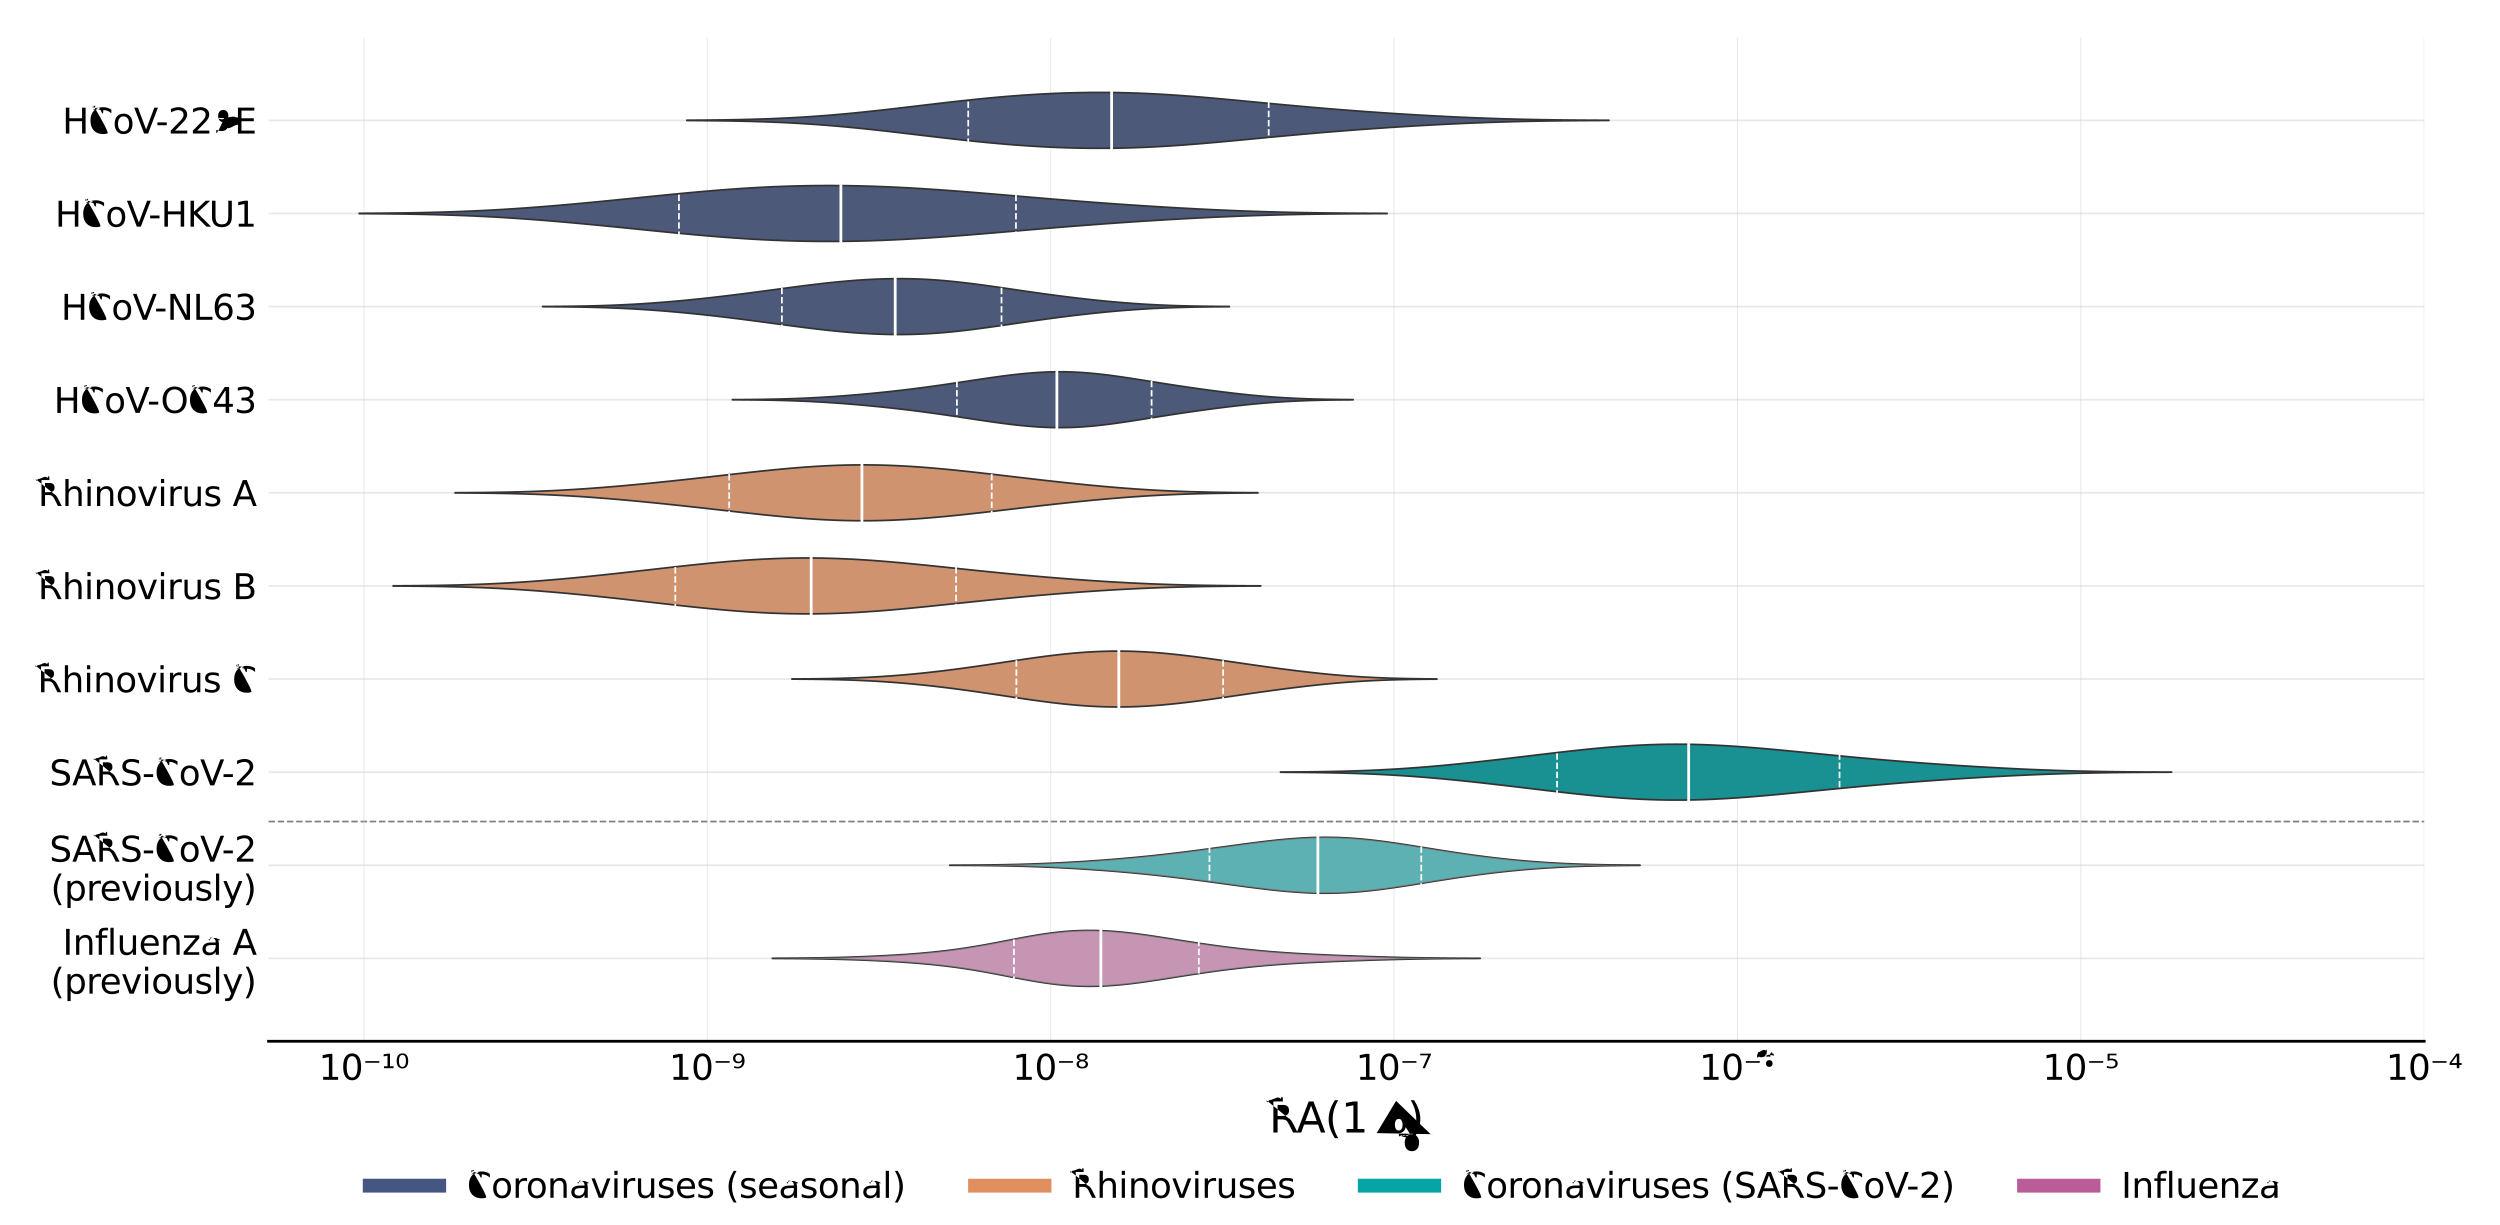 <svg xmlns:xlink="http://www.w3.org/1999/xlink" width="720pt" height="352.8pt" viewBox="0 0 720 352.8" xmlns="http://www.w3.org/2000/svg"><defs><style>*{stroke-linejoin: round; stroke-linecap: butt}</style></defs><g id="figure_1"><g id="patch_1"><path d="M0 352.8H720V0H0z" style="fill: #ffffff"/></g><g id="axes_1"><g id="patch_2"><path d="M77.345 299.88h620.83V10.8H77.345z" style="fill: #ffffff"/></g><g id="line2d_1"><path d="M77.345 236.593h620.83" clip-path="url(#pe8d59583eb)" style="fill: none; stroke-dasharray: 1.85,0.8; stroke-dashoffset: 0; stroke: #000000; stroke-opacity: 0.5; stroke-width: 0.5"/></g><g id="line2d_2"><path d="M104.81 299.88V10.8" clip-path="url(#pe8d59583eb)" style="fill: none; stroke: #d3d3d3; stroke-opacity: 0.5; stroke-width: 0.3; stroke-linecap: square"/></g><g id="line2d_3"><path d="M203.704 299.88V10.8" clip-path="url(#pe8d59583eb)" style="fill: none; stroke: #d3d3d3; stroke-opacity: 0.5; stroke-width: 0.3; stroke-linecap: square"/></g><g id="line2d_4"><path d="M302.598 299.88V10.8" clip-path="url(#pe8d59583eb)" style="fill: none; stroke: #d3d3d3; stroke-opacity: 0.5; stroke-width: 0.3; stroke-linecap: square"/></g><g id="line2d_5"><path d="M401.492 299.88V10.8" clip-path="url(#pe8d59583eb)" style="fill: none; stroke: #d3d3d3; stroke-opacity: 0.5; stroke-width: 0.3; stroke-linecap: square"/></g><g id="line2d_6"><path d="M500.387 299.88V10.8" clip-path="url(#pe8d59583eb)" style="fill: none; stroke: #d3d3d3; stroke-opacity: 0.5; stroke-width: 0.3; stroke-linecap: square"/></g><g id="line2d_7"><path d="M599.281 299.88V10.8" clip-path="url(#pe8d59583eb)" style="fill: none; stroke: #d3d3d3; stroke-opacity: 0.5; stroke-width: 0.3; stroke-linecap: square"/></g><g id="line2d_8"><path d="M698.175 299.88V10.8" clip-path="url(#pe8d59583eb)" style="fill: none; stroke: #d3d3d3; stroke-opacity: 0.5; stroke-width: 0.3; stroke-linecap: square"/></g><g id="line2d_9"><path d="M77.345 34.667h620.83" clip-path="url(#pe8d59583eb)" style="fill: none; stroke: #d3d3d3; stroke-opacity: 0.5; stroke-width: 0.5; stroke-linecap: square"/></g><g id="line2d_10"><path d="M77.345 61.483h620.83" clip-path="url(#pe8d59583eb)" style="fill: none; stroke: #d3d3d3; stroke-opacity: 0.5; stroke-width: 0.5; stroke-linecap: square"/></g><g id="line2d_11"><path d="M77.345 88.299h620.83" clip-path="url(#pe8d59583eb)" style="fill: none; stroke: #d3d3d3; stroke-opacity: 0.5; stroke-width: 0.5; stroke-linecap: square"/></g><g id="line2d_12"><path d="M77.345 115.116h620.83" clip-path="url(#pe8d59583eb)" style="fill: none; stroke: #d3d3d3; stroke-opacity: 0.5; stroke-width: 0.5; stroke-linecap: square"/></g><g id="line2d_13"><path d="M77.345 141.932h620.83" clip-path="url(#pe8d59583eb)" style="fill: none; stroke: #d3d3d3; stroke-opacity: 0.5; stroke-width: 0.5; stroke-linecap: square"/></g><g id="line2d_14"><path d="M77.345 168.748h620.83" clip-path="url(#pe8d59583eb)" style="fill: none; stroke: #d3d3d3; stroke-opacity: 0.5; stroke-width: 0.5; stroke-linecap: square"/></g><g id="line2d_15"><path d="M77.345 195.564h620.83" clip-path="url(#pe8d59583eb)" style="fill: none; stroke: #d3d3d3; stroke-opacity: 0.5; stroke-width: 0.5; stroke-linecap: square"/></g><g id="line2d_16"><path d="M77.345 222.381h620.83" clip-path="url(#pe8d59583eb)" style="fill: none; stroke: #d3d3d3; stroke-opacity: 0.5; stroke-width: 0.5; stroke-linecap: square"/></g><g id="line2d_17"><path d="M77.345 249.197h620.83" clip-path="url(#pe8d59583eb)" style="fill: none; stroke: #d3d3d3; stroke-opacity: 0.5; stroke-width: 0.5; stroke-linecap: square"/></g><g id="line2d_18"><path d="M77.345 276.013h620.83" clip-path="url(#pe8d59583eb)" style="fill: none; stroke: #d3d3d3; stroke-opacity: 0.5; stroke-width: 0.5; stroke-linecap: square"/></g><g id="PolyCollection_1"><defs><path id="m9f5305dad5" d="M197.819-318.092V-318.175L200.501-318.191 203.183-318.212 205.866-318.239 208.548-318.274 211.231-318.318 213.913-318.373 216.596-318.439 219.278-318.519 221.96-318.614 224.643-318.725 227.325-318.854 230.008-319 232.69-319.166 235.373-319.35 238.055-319.553 240.737-319.775 243.42-320.014 246.102-320.269 248.785-320.54 251.467-320.824 254.149-321.119 256.832-321.423 259.514-321.735 262.197-322.051 264.879-322.369 267.562-322.687 270.244-323.002 272.926-323.313 275.609-323.616 278.291-323.909 280.974-324.191 283.656-324.459 286.339-324.712 289.021-324.949 291.703-325.168 294.386-325.367 297.068-325.546 299.751-325.705 302.433-325.841 305.116-325.956 307.798-326.047 310.48-326.115 313.163-326.159 315.845-326.178 318.528-326.173 321.21-326.144 323.893-326.09 326.575-326.012 329.257-325.911 331.94-325.787 334.622-325.641 337.305-325.476 339.987-325.292 342.67-325.092 345.352-324.877 348.034-324.651 350.717-324.414 353.399-324.17 356.082-323.92 358.764-323.666 361.447-323.411 364.129-323.156 366.811-322.902 369.494-322.651 372.176-322.405 374.859-322.163 377.541-321.926 380.224-321.696 382.906-321.472 385.588-321.255 388.271-321.044 390.953-320.841 393.636-320.644 396.318-320.454 399.001-320.271 401.683-320.095 404.365-319.925 407.048-319.763 409.73-319.607 412.413-319.459 415.095-319.317 417.778-319.184 420.46-319.058 423.142-318.941 425.825-318.832 428.507-318.733 431.19-318.642 433.872-318.56 436.555-318.488 439.237-318.424 441.919-318.369 444.602-318.322 447.284-318.282 449.967-318.249 452.649-318.222 455.331-318.201 458.014-318.184 460.696-318.17 463.379-318.16V-318.107L460.696-318.097 458.014-318.083 455.331-318.066 452.649-318.044 449.967-318.018 447.284-317.985 444.602-317.945 441.919-317.898 439.237-317.843 436.555-317.779 433.872-317.707 431.19-317.625 428.507-317.534 425.825-317.435 423.142-317.326 420.46-317.209 417.778-317.083 415.095-316.95 412.413-316.808 409.73-316.66 407.048-316.504 404.365-316.342 401.683-316.172 399.001-315.996 396.318-315.813 393.636-315.623 390.953-315.426 388.271-315.223 385.588-315.012 382.906-314.795 380.224-314.571 377.541-314.341 374.859-314.104 372.176-313.862 369.494-313.616 366.811-313.365 364.129-313.111 361.447-312.856 358.764-312.601 356.082-312.347 353.399-312.097 350.717-311.853 348.034-311.616 345.352-311.389 342.67-311.175 339.987-310.975 337.305-310.791 334.622-310.626 331.94-310.48 329.257-310.356 326.575-310.255 323.893-310.177 321.21-310.123 318.528-310.093 315.845-310.089 313.163-310.108 310.48-310.152 307.798-310.22 305.116-310.311 302.433-310.425 299.751-310.562 297.068-310.721 294.386-310.9 291.703-311.099 289.021-311.318 286.339-311.555 283.656-311.808 280.974-312.076 278.291-312.358 275.609-312.651 272.926-312.954 270.244-313.265 267.562-313.58 264.879-313.898 262.197-314.216 259.514-314.532 256.832-314.844 254.149-315.148 251.467-315.443 248.785-315.727 246.102-315.998 243.42-316.253 240.737-316.492 238.055-316.714 235.373-316.917 232.69-317.101 230.008-317.267 227.325-317.413 224.643-317.542 221.96-317.653 219.278-317.748 216.596-317.828 213.913-317.894 211.231-317.949 208.548-317.993 205.866-318.028 203.183-318.055 200.501-318.076 197.819-318.092z" style="stroke: #333333; stroke-width: 0.5"/></defs><g clip-path="url(#pe8d59583eb)"><use x="0" y="352.8" style="fill: #4c5979; stroke: #333333; stroke-width: 0.5" xlink:href="#m9f5305dad5"/></g></g><g id="PolyCollection_2"><defs><path id="m5b7c59c799" d="M103.444-291.273V-291.361L106.435-291.378 109.425-291.4 112.415-291.429 115.406-291.465 118.396-291.51 121.386-291.565 124.377-291.632 127.367-291.712 130.357-291.806 133.348-291.915 136.338-292.039 139.328-292.18 142.319-292.338 145.309-292.512 148.299-292.701 151.29-292.907 154.28-293.127 157.27-293.361 160.261-293.608l2.99-.259L166.241-294.135 169.232-294.414 172.222-294.7 175.212-294.992 178.203-295.29 181.193-295.59 184.183-295.892 187.174-296.194 190.164-296.494 193.154-296.789 196.145-297.077 199.135-297.357 202.125-297.625 205.116-297.881 208.106-298.121 211.096-298.344 214.087-298.548 217.077-298.731 220.067-298.893 223.058-299.032 226.048-299.147 229.038-299.237 232.029-299.304 235.019-299.345 238.009-299.362 241-299.355 243.99-299.324 246.98-299.269 249.971-299.193 252.961-299.094 255.951-298.975 258.942-298.836 261.932-298.678 264.922-298.504 267.913-298.313 270.903-298.109 273.893-297.891 276.884-297.663 279.874-297.426 282.864-297.182 285.855-296.932 288.845-296.679 291.835-296.424 294.826-296.168 297.816-295.914 300.806-295.662 303.797-295.414 306.787-295.17 309.777-294.932 312.768-294.699 315.758-294.473 318.748-294.253 321.739-294.04 324.729-293.834 327.719-293.634 330.71-293.442 333.7-293.256 336.69-293.077 339.681-292.906 342.671-292.743 345.661-292.588 348.652-292.442 351.642-292.305 354.632-292.177 357.623-292.059 360.613-291.951 363.603-291.853 366.594-291.766 369.584-291.688 372.574-291.621 375.565-291.562 378.555-291.513 381.545-291.471 384.536-291.437 387.526-291.409 390.516-291.387 393.507-291.369 396.497-291.355 399.487-291.345V-291.29L396.497-291.279 393.507-291.265 390.516-291.248 387.526-291.225 384.536-291.197 381.545-291.163 378.555-291.121 375.565-291.072 372.574-291.014 369.584-290.946 366.594-290.869 363.603-290.781 360.613-290.684 357.623-290.576 354.632-290.458 351.642-290.33 348.652-290.192 345.661-290.046 342.671-289.891 339.681-289.728 336.69-289.557 333.7-289.378 330.71-289.193 327.719-289 324.729-288.8 321.739-288.594 318.748-288.381 315.758-288.161 312.768-287.935 309.777-287.702 306.787-287.464 303.797-287.22 300.806-286.972 297.816-286.72 294.826-286.466 291.835-286.211 288.845-285.955 285.855-285.702 282.864-285.452 279.874-285.208 276.884-284.971 273.893-284.743 270.903-284.526 267.913-284.321 264.922-284.131 261.932-283.956 258.942-283.799 255.951-283.66 252.961-283.54 249.971-283.442 246.98-283.365 243.99-283.311 241-283.28 238.009-283.272 235.019-283.289 232.029-283.331 229.038-283.397 226.048-283.488 223.058-283.603 220.067-283.741 217.077-283.903 214.087-284.086 211.096-284.29 208.106-284.513 205.116-284.753 202.125-285.009 199.135-285.277 196.145-285.557 193.154-285.846 190.164-286.141 187.174-286.44 184.183-286.742 181.193-287.044 178.203-287.345 175.212-287.642 172.222-287.935 169.232-288.221 166.241-288.499 163.251-288.768 160.261-289.026 157.27-289.273 154.28-289.507 151.29-289.727 148.299-289.933 145.309-290.123 142.319-290.297 139.328-290.454 136.338-290.595 133.348-290.72 130.357-290.829 127.367-290.922 124.377-291.002 121.386-291.069 118.396-291.125 115.406-291.17 112.415-291.206 109.425-291.234 106.435-291.256 103.444-291.273z" style="stroke: #333333; stroke-width: 0.5"/></defs><g clip-path="url(#pe8d59583eb)"><use x="0" y="352.8" style="fill: #4c5979; stroke: #333333; stroke-width: 0.5" xlink:href="#m5b7c59c799"/></g></g><g id="PolyCollection_3"><defs><path id="m4833043666" d="M156.265-264.474V-264.528L158.263-264.538 160.261-264.552 162.259-264.57 164.257-264.593 166.254-264.622 168.252-264.657 170.25-264.7 172.248-264.752 174.246-264.813 176.244-264.885 178.241-264.967 180.239-265.06 182.237-265.164 184.235-265.28 186.233-265.408 188.231-265.547 190.228-265.696 192.226-265.857 194.224-266.028 196.222-266.209 198.22-266.399 200.218-266.599 202.215-266.807 204.213-267.024 206.211-267.249 208.209-267.481 210.207-267.721 212.205-267.968 214.202-268.221 216.2-268.479 218.198-268.742 220.196-269.008 222.194-269.276 224.192-269.545 226.19-269.813 228.187-270.078 230.185-270.338 232.183-270.592 234.181-270.837 236.179-271.073 238.177-271.297 240.174-271.507 242.172-271.702 244.17-271.88 246.168-272.04 248.166-272.181 250.164-272.301 252.161-272.398 254.159-272.472 256.157-272.522 258.155-272.546 260.153-272.543 262.151-272.513 264.148-272.456 266.146-272.371 268.144-272.259 270.142-272.121 272.14-271.957 274.138-271.77 276.135-271.562 278.133-271.334 280.131-271.089 282.129-270.83 284.127-270.559 286.125-270.278 288.122-269.992 290.12-269.701 292.118-269.409 294.116-269.117 296.114-268.828 298.112-268.543 300.109-268.263 302.107-267.99 304.105-267.724 306.103-267.465 308.101-267.216 310.099-266.975 312.096-266.744 314.094-266.522 316.092-266.311 318.09-266.111 320.088-265.922 322.086-265.745 324.084-265.581 326.081-265.43 328.079-265.291 330.077-265.167 332.075-265.056 334.073-264.958 336.071-264.872 338.068-264.799 340.066-264.737 342.064-264.686 344.062-264.643 346.06-264.609 348.058-264.582 350.055-264.561 352.053-264.544 354.051-264.532V-264.47L352.053-264.457 350.055-264.441 348.058-264.42 346.06-264.392 344.062-264.358 342.064-264.316 340.066-264.264 338.068-264.202 336.071-264.129 334.073-264.044 332.075-263.946 330.077-263.835 328.079-263.71 326.081-263.572 324.084-263.421 322.086-263.256 320.088-263.079 318.09-262.891 316.092-262.69 314.094-262.479 312.096-262.258 310.099-262.027 308.101-261.786 306.103-261.536 304.105-261.278 302.107-261.012 300.109-260.738 298.112-260.459 296.114-260.173 294.116-259.884 292.118-259.593 290.12-259.3 288.122-259.01 286.125-258.723 284.127-258.443 282.129-258.172 280.131-257.913 278.133-257.668 276.135-257.44 274.138-257.231 272.14-257.044 270.142-256.881 268.144-256.743 266.146-256.631 264.148-256.546 262.151-256.489 260.153-256.459 258.155-256.456 256.157-256.48 254.159-256.529 252.161-256.603 250.164-256.701 248.166-256.821 246.168-256.961 244.17-257.122 242.172-257.3 240.174-257.495 238.177-257.705 236.179-257.929 234.181-258.164 232.183-258.41 230.185-258.664 228.187-258.924 226.19-259.189 224.192-259.457 222.194-259.725 220.196-259.993 218.198-260.26 216.2-260.522 214.202-260.781 212.205-261.034 210.207-261.28 208.209-261.52 206.211-261.753 204.213-261.978 202.215-262.195 200.218-262.403 198.22-262.603 196.222-262.793 194.224-262.974 192.226-263.145 190.228-263.305 188.231-263.455 186.233-263.594 184.235-263.721 182.237-263.837 180.239-263.942 178.241-264.035 176.244-264.117 174.246-264.188 172.248-264.249 170.25-264.301 168.252-264.344 166.254-264.38 164.257-264.409 162.259-264.432 160.261-264.45 158.263-264.463 156.265-264.474z" style="stroke: #333333; stroke-width: 0.5"/></defs><g clip-path="url(#pe8d59583eb)"><use x="0" y="352.8" style="fill: #4c5979; stroke: #333333; stroke-width: 0.5" xlink:href="#m4833043666"/></g></g><g id="PolyCollection_4"><defs><path id="m87c24195b3" d="M210.928-237.662V-237.707L212.734-237.716 214.54-237.728 216.345-237.743 218.151-237.763 219.957-237.788 221.763-237.818 223.568-237.856 225.374-237.9 227.18-237.953 228.986-238.014 230.791-238.084 232.597-238.164 234.403-238.253 236.208-238.352 238.014-238.461 239.82-238.578 241.626-238.705 243.431-238.841 245.237-238.984 247.043-239.136 248.849-239.296 250.654-239.464 252.46-239.64 254.266-239.823 256.071-240.014 257.877-240.213 259.683-240.42 261.489-240.635 263.294-240.858 265.1-241.089 266.906-241.328 268.712-241.575 270.517-241.828 272.323-242.088 274.129-242.354 275.934-242.623 277.74-242.895 279.546-243.168 281.352-243.44 283.157-243.709 284.963-243.973 286.769-244.228 288.575-244.472 290.38-244.703 292.186-244.918 293.992-245.113 295.797-245.286 297.603-245.434 299.409-245.554 301.215-245.645 303.02-245.704 304.826-245.729 306.632-245.721 308.438-245.678 310.243-245.601 312.049-245.49 313.855-245.349 315.66-245.178 317.466-244.981 319.272-244.761 321.078-244.521 322.883-244.266 324.689-243.998 326.495-243.72 328.301-243.437 330.106-243.151 331.912-242.863 333.718-242.577 335.523-242.293 337.329-242.013 339.135-241.737 340.941-241.467 342.746-241.202 344.552-240.944 346.358-240.692 348.164-240.446 349.969-240.208 351.775-239.977 353.581-239.755 355.386-239.541 357.192-239.338 358.998-239.145 360.804-238.964 362.609-238.794 364.415-238.638 366.221-238.496 368.027-238.367 369.832-238.252 371.638-238.151 373.444-238.063 375.249-237.987 377.055-237.924 378.861-237.871 380.667-237.828 382.472-237.793 384.278-237.765 386.084-237.744 387.89-237.728 389.695-237.715V-237.654L387.89-237.641 386.084-237.625 384.278-237.604 382.472-237.576 380.667-237.541 378.861-237.498 377.055-237.445 375.249-237.382 373.444-237.306 371.638-237.218 369.832-237.117 368.027-237.002 366.221-236.873 364.415-236.731 362.609-236.575 360.804-236.405 358.998-236.224 357.192-236.031 355.386-235.828 353.581-235.614 351.775-235.392 349.969-235.161 348.164-234.923 346.358-234.677 344.552-234.425 342.746-234.166 340.941-233.902 339.135-233.632 337.329-233.356 335.523-233.076 333.718-232.792 331.912-232.506 330.106-232.218 328.301-231.932 326.495-231.649 324.689-231.371 322.883-231.103 321.078-230.848 319.272-230.608 317.466-230.388 315.66-230.191 313.855-230.02 312.049-229.879 310.243-229.768 308.438-229.691 306.632-229.648 304.826-229.64 303.02-229.665 301.215-229.724 299.409-229.815 297.603-229.935 295.797-230.083 293.992-230.256 292.186-230.451 290.38-230.666 288.575-230.897 286.769-231.141 284.963-231.396 283.157-231.66 281.352-231.929 279.546-232.201 277.74-232.474 275.934-232.746 274.129-233.015 272.323-233.281 270.517-233.541 268.712-233.794 266.906-234.041 265.1-234.28 263.294-234.511 261.489-234.734 259.683-234.949 257.877-235.156 256.071-235.355 254.266-235.546 252.46-235.729 250.654-235.905 248.849-236.073 247.043-236.233 245.237-236.385 243.431-236.528 241.626-236.664 239.82-236.791 238.014-236.908 236.208-237.017 234.403-237.116 232.597-237.205 230.791-237.285 228.986-237.355 227.18-237.416 225.374-237.469 223.568-237.513 221.763-237.551 219.957-237.581 218.151-237.606 216.345-237.626 214.54-237.641 212.734-237.653 210.928-237.662z" style="stroke: #333333; stroke-width: 0.5"/></defs><g clip-path="url(#pe8d59583eb)"><use x="0" y="352.8" style="fill: #4c5979; stroke: #333333; stroke-width: 0.5" xlink:href="#m87c24195b3"/></g></g><g id="PolyCollection_5"><defs><path id="m4ff8ced11d" d="M131.061-210.837V-210.899L133.397-210.911 135.732-210.926 138.068-210.947 140.403-210.972 142.739-211.005 145.074-211.044 147.41-211.093 149.745-211.151 152.081-211.219 154.416-211.299 156.752-211.39 159.087-211.494 161.423-211.611 163.759-211.74 166.094-211.882 168.43-212.036 170.765-212.201 173.101-212.378 175.436-212.564 177.772-212.76 180.107-212.965 182.443-213.179 184.778-213.399 187.114-213.626 189.449-213.86 191.785-214.1 194.12-214.344 196.456-214.594 198.791-214.848 201.127-215.106 203.462-215.366 205.798-215.629 208.133-215.893 210.469-216.157 212.804-216.419 215.14-216.678 217.475-216.932 219.811-217.18 222.146-217.418 224.482-217.646 226.817-217.861 229.153-218.061 231.488-218.244 233.824-218.408 236.159-218.551 238.495-218.673 240.83-218.771 243.166-218.844 245.501-218.891 247.837-218.913 250.172-218.908 252.508-218.877 254.843-218.82 257.179-218.737 259.514-218.629 261.85-218.498 264.185-218.346 266.521-218.173 268.856-217.981 271.192-217.772 273.527-217.549 275.863-217.314 278.198-217.067 280.534-216.811 282.869-216.549 285.205-216.281 287.54-216.01 289.876-215.736 292.211-215.462 294.547-215.188 296.882-214.916 299.218-214.647 301.553-214.382 303.889-214.121 306.224-213.867 308.56-213.618 310.895-213.378 313.231-213.145 315.566-212.922 317.902-212.708 320.237-212.505 322.573-212.313 324.908-212.133 327.244-211.966 329.579-211.813 331.915-211.672 334.25-211.546 336.586-211.434 338.921-211.334 341.257-211.248 343.592-211.174 345.928-211.111 348.263-211.059 350.599-211.016 352.935-210.981 355.27-210.953 357.606-210.931 359.941-210.914 362.277-210.901V-210.835L359.941-210.822 357.606-210.805 355.27-210.783 352.935-210.755 350.599-210.721 348.263-210.677 345.928-210.625 343.592-210.562 341.257-210.488 338.921-210.402 336.586-210.303 334.25-210.19 331.915-210.064 329.579-209.924 327.244-209.77 324.908-209.603 322.573-209.423 320.237-209.232 317.902-209.029 315.566-208.815 313.231-208.591 310.895-208.359 308.56-208.118 306.224-207.87 303.889-207.615 301.553-207.355 299.218-207.09 296.882-206.821 294.547-206.549 292.211-206.275 289.876-206 287.54-205.727 285.205-205.455 282.869-205.187 280.534-204.925 278.198-204.669 275.863-204.423 273.527-204.187 271.192-203.964 268.856-203.755 266.521-203.564 264.185-203.391 261.85-203.238 259.514-203.107 257.179-203 254.843-202.917 252.508-202.859 250.172-202.828 247.837-202.823 245.501-202.845 243.166-202.893 240.83-202.966 238.495-203.064 236.159-203.185 233.824-203.328 231.488-203.493 229.153-203.676 226.817-203.875 224.482-204.09 222.146-204.318 219.811-204.557 217.475-204.804 215.14-205.058 212.804-205.318 210.469-205.58 208.133-205.843 205.798-206.107 203.462-206.37 201.127-206.631 198.791-206.888 196.456-207.142 194.12-207.392 191.785-207.637 189.449-207.876 187.114-208.11 184.778-208.337 182.443-208.558 180.107-208.771 177.772-208.976 175.436-209.172 173.101-209.359 170.765-209.535 168.43-209.701 166.094-209.854 163.759-209.996 161.423-210.125 159.087-210.242 156.752-210.346 154.416-210.438 152.081-210.517 149.745-210.586 147.41-210.644 145.074-210.692 142.739-210.732 140.403-210.764 138.068-210.79 135.732-210.81 133.397-210.826 131.061-210.837z" style="stroke: #333333; stroke-width: 0.5"/></defs><g clip-path="url(#pe8d59583eb)"><use x="0" y="352.8" style="fill: #d09370; stroke: #333333; stroke-width: 0.5" xlink:href="#m4ff8ced11d"/></g></g><g id="PolyCollection_6"><defs><path id="m4af69308f0" d="M113.222-184.019V-184.085L115.746-184.098 118.27-184.115 120.794-184.138 123.318-184.167 125.842-184.203 128.366-184.248 130.89-184.303 133.413-184.369 135.937-184.447 138.461-184.538 140.985-184.643 143.509-184.763 146.033-184.897 148.557-185.046 151.081-185.21 153.605-185.388 156.129-185.58 158.653-185.785 161.177-186.002 163.701-186.231l2.524-.239L168.749-186.718 171.273-186.975 173.797-187.239 176.321-187.51 178.845-187.787 181.369-188.068 183.893-188.353 186.417-188.64 188.941-188.927 191.465-189.213 193.989-189.497 196.513-189.776 199.037-190.049 201.561-190.313 204.085-190.566 206.609-190.806 209.133-191.031 211.656-191.239 214.18-191.428 216.704-191.596 219.228-191.742 221.752-191.864 224.276-191.961 226.8-192.033 229.324-192.078 231.848-192.097 234.372-192.089 236.896-192.055 239.42-191.995 241.944-191.909 244.468-191.799 246.992-191.666 249.516-191.511 252.04-191.335 254.564-191.141 257.088-190.931 259.612-190.706 262.136-190.469 264.66-190.222 267.184-189.967 269.708-189.707 272.232-189.443 274.756-189.178 277.28-188.913 279.804-188.649 282.328-188.389 284.852-188.131 287.376-187.879 289.899-187.632 292.423-187.391 294.947-187.155 297.471-186.927 299.995-186.706 302.519-186.491 305.043-186.285 307.567-186.086 310.091-185.895 312.615-185.712 315.139-185.539 317.663-185.375 320.187-185.22 322.711-185.075 325.235-184.941 327.759-184.817 330.283-184.704 332.807-184.602 335.331-184.511 337.855-184.431 340.379-184.361 342.903-184.301 345.427-184.25 347.951-184.207 350.475-184.172 352.999-184.144 355.523-184.121 358.047-184.103 360.571-184.089 363.095-184.079V-184.025L360.571-184.014 358.047-184.001 355.523-183.983 352.999-183.96 350.475-183.931 347.951-183.896 345.427-183.854 342.903-183.803 340.379-183.742 337.855-183.673 335.331-183.592 332.807-183.501 330.283-183.399 327.759-183.287 325.235-183.163 322.711-183.029 320.187-182.884 317.663-182.729 315.139-182.565 312.615-182.391 310.091-182.209 307.567-182.018 305.043-181.819 302.519-181.612 299.995-181.398 297.471-181.177 294.947-180.948 292.423-180.713 289.899-180.472 287.376-180.225 284.852-179.972 282.328-179.715 279.804-179.454 277.28-179.191 274.756-178.926 272.232-178.66 269.708-178.397 267.184-178.137 264.66-177.882 262.136-177.635 259.612-177.398 257.088-177.173 254.564-176.963 252.04-176.769 249.516-176.593 246.992-176.438 244.468-176.305 241.944-176.195 239.42-176.109 236.896-176.049 234.372-176.015 231.848-176.007 229.324-176.026 226.8-176.071 224.276-176.143 221.752-176.24 219.228-176.362 216.704-176.508 214.18-176.676 211.656-176.865 209.133-177.073 206.609-177.298 204.085-177.538 201.561-177.791 199.037-178.055 196.513-178.327 193.989-178.607 191.465-178.89l-2.524-.286L186.417-179.464 183.893-179.751 181.369-180.035 178.845-180.317 176.321-180.593 173.797-180.864 171.273-181.129 168.749-181.386 166.225-181.634l-2.524-.239L161.177-182.101 158.653-182.318 156.129-182.523 153.605-182.715 151.081-182.894 148.557-183.057 146.033-183.207 143.509-183.341 140.985-183.461 138.461-183.566 135.937-183.657 133.413-183.735 130.89-183.801 128.366-183.856 125.842-183.901 123.318-183.937 120.794-183.966 118.27-183.988 115.746-184.006 113.222-184.019z" style="stroke: #333333; stroke-width: 0.5"/></defs><g clip-path="url(#pe8d59583eb)"><use x="0" y="352.8" style="fill: #d09370; stroke: #333333; stroke-width: 0.5" xlink:href="#m4af69308f0"/></g></g><g id="PolyCollection_7"><defs><path id="m90dd7c024f" d="M228.07-157.211V-157.26L229.947-157.27 231.823-157.282 233.699-157.299 235.576-157.32 237.452-157.347 239.328-157.381 241.205-157.422 243.081-157.471 244.957-157.53 246.833-157.599 248.71-157.679 250.586-157.77 252.462-157.874 254.339-157.989 256.215-158.117 258.091-158.258 259.968-158.41 261.844-158.575 263.72-158.751 265.596-158.939 267.473-159.138 269.349-159.347 271.225-159.567 273.102-159.797 274.978-160.036 276.854-160.285l1.876-.256L280.607-160.805 282.483-161.075l1.876-.276L286.236-161.63 288.112-161.913 289.988-162.196 291.865-162.478 293.741-162.758 295.617-163.033 297.494-163.301 299.37-163.56 301.246-163.808 303.123-164.043 304.999-164.263 306.875-164.465 308.752-164.648 310.628-164.811 312.504-164.951 314.38-165.068 316.257-165.16 318.133-165.226 320.009-165.266 321.886-165.28 323.762-165.268 325.638-165.229 327.515-165.165 329.391-165.076 331.267-164.964 333.143-164.828 335.02-164.672 336.896-164.496l1.876.194L340.649-164.093 342.525-163.869 344.401-163.633 346.278-163.386 348.154-163.131 350.03-162.869 351.907-162.603l1.876.27L355.659-162.061 357.535-161.789 359.412-161.518 361.288-161.249 363.164-160.983 365.041-160.721 366.917-160.465 368.793-160.214 370.67-159.969 372.546-159.732l1.876.229L376.298-159.282 378.175-159.071 380.051-158.87l1.876.19L383.804-158.502 385.68-158.337 387.556-158.184 389.433-158.044 391.309-157.918 393.185-157.806 395.062-157.706 396.938-157.62 398.814-157.545 400.69-157.482 402.567-157.429 404.443-157.385 406.319-157.35 408.196-157.322 410.072-157.299 411.948-157.282 413.825-157.269V-157.202L411.948-157.189 410.072-157.172 408.196-157.149 406.319-157.121 404.443-157.086 402.567-157.042 400.69-156.989 398.814-156.926 396.938-156.851 395.062-156.765 393.185-156.665l-1.876.113L389.433-156.427 387.556-156.287 385.68-156.134 383.804-155.969 381.927-155.791l-1.876.19L378.175-155.4 376.298-155.189 374.422-154.969 372.546-154.739 370.67-154.502 368.793-154.257 366.917-154.006 365.041-153.75 363.164-153.488 361.288-153.222 359.412-152.953 357.535-152.682 355.659-152.41 353.783-152.138l-1.876.27L350.03-151.602 348.154-151.34 346.278-151.085 344.401-150.838 342.525-150.602 340.649-150.378 338.772-150.168 336.896-149.975 335.02-149.799 333.143-149.643 331.267-149.507 329.391-149.395 327.515-149.306 325.638-149.242 323.762-149.203 321.886-149.191 320.009-149.205 318.133-149.245 316.257-149.311 314.38-149.403 312.504-149.52 310.628-149.66 308.752-149.823 306.875-150.006 304.999-150.208 303.123-150.428 301.246-150.663 299.37-150.911 297.494-151.17 295.617-151.438 293.741-151.713 291.865-151.993 289.988-152.275 288.112-152.558 286.236-152.841 284.36-153.12 282.483-153.396 280.607-153.666 278.731-153.93 276.854-154.186 274.978-154.435 273.102-154.674 271.225-154.904 269.349-155.124 267.473-155.333 265.596-155.532 263.72-155.72 261.844-155.896l-1.876-.165L258.091-156.213 256.215-156.354 254.339-156.482 252.462-156.597 250.586-156.701 248.71-156.792 246.833-156.872 244.957-156.941 243.081-157 241.205-157.049 239.328-157.09 237.452-157.124 235.576-157.151 233.699-157.172 231.823-157.189 229.947-157.201 228.07-157.211z" style="stroke: #333333; stroke-width: 0.5"/></defs><g clip-path="url(#pe8d59583eb)"><use x="0" y="352.8" style="fill: #d09370; stroke: #333333; stroke-width: 0.5" xlink:href="#m90dd7c024f"/></g></g><g id="PolyCollection_8"><defs><path id="m488c0351cf" d="M368.785-130.385V-130.454L371.378-130.468 373.97-130.486 376.562-130.51 379.155-130.541 381.747-130.58 384.339-130.629 386.932-130.689 389.524-130.761 392.117-130.848 394.709-130.948 397.301-131.065 399.894-131.199 402.486-131.349 405.079-131.517 407.671-131.701 410.263-131.903 412.856-132.12 415.448-132.352 418.041-132.598 420.633-132.856 423.225-133.127 425.818-133.407 428.41-133.696 431.003-133.992 433.595-134.294 436.187-134.601 438.78-134.91 441.372-135.22 443.965-135.53 446.557-135.837 449.149-136.139 451.742-136.434 454.334-136.719 456.927-136.991 459.519-137.248 462.111-137.487 464.704-137.705 467.296-137.9 469.888-138.068 472.481-138.209 475.073-138.32 477.666-138.399 480.258-138.448 482.85-138.464 485.443-138.449 488.035-138.403 490.628-138.328 493.22-138.224 495.812-138.095 498.405-137.942 500.997-137.768 503.59-137.575 506.182-137.366 508.774-137.143 511.367-136.909 513.959-136.666 516.552-136.416 519.144-136.162 521.736-135.906 524.329-135.65 526.921-135.395 529.514-135.142 532.106-134.893 534.698-134.649 537.291-134.411 539.883-134.178 542.476-133.952 545.068-133.733 547.66-133.521 550.253-133.315 552.845-133.117 555.437-132.925 558.03-132.739 560.622-132.56 563.215-132.387 565.807-132.22 568.399-132.059 570.992-131.905 573.584-131.757 576.177-131.616 578.769-131.482 581.361-131.356 583.954-131.238 586.546-131.129 589.139-131.028 591.731-130.936 594.323-130.854 596.916-130.78 599.508-130.716 602.101-130.66 604.693-130.612 607.285-130.571 609.878-130.538 612.47-130.51 615.063-130.488 617.655-130.471 620.247-130.457 622.84-130.447 625.432-130.439V-130.399L622.84-130.392 620.247-130.381 617.655-130.367 615.063-130.35 612.47-130.328 609.878-130.3 607.285-130.267 604.693-130.227 602.101-130.179 599.508-130.123 596.916-130.058 594.323-129.985 591.731-129.902 589.139-129.81 586.546-129.71 583.954-129.6 581.361-129.482 578.769-129.356 576.177-129.222 573.584-129.082 570.992-128.934 568.399-128.779 565.807-128.619 563.215-128.452 560.622-128.279 558.03-128.099 555.437-127.914 552.845-127.722 550.253-127.523 547.66-127.318 545.068-127.105 542.476-126.886 539.883-126.66 537.291-126.428 534.698-126.189 532.106-125.945 529.514-125.696 526.921-125.444 524.329-125.188 521.736-124.932 519.144-124.676 516.552-124.422 513.959-124.173 511.367-123.93 508.774-123.696 506.182-123.472 503.59-123.263 500.997-123.07 498.405-122.896 495.812-122.743 493.22-122.614 490.628-122.511 488.035-122.435 485.443-122.389 482.85-122.374 480.258-122.391 477.666-122.439 475.073-122.519 472.481-122.63 469.888-122.77 467.296-122.939 464.704-123.133 462.111-123.351 459.519-123.59 456.927-123.847 454.334-124.119 451.742-124.404 449.149-124.699 446.557-125.001 443.965-125.308 441.372-125.618 438.78-125.928 436.187-126.238 433.595-126.544 431.003-126.846 428.41-127.143 425.818-127.432 423.225-127.712 420.633-127.982 418.041-128.241 415.448-128.487 412.856-128.719 410.263-128.936 407.671-129.137 405.079-129.322 402.486-129.489 399.894-129.64 397.301-129.773 394.709-129.89 392.117-129.991 389.524-130.077 386.932-130.149 384.339-130.209 381.747-130.258 379.155-130.297 376.562-130.328 373.97-130.352 371.378-130.371 368.785-130.385z" style="stroke: #333333; stroke-width: 0.5"/></defs><g clip-path="url(#pe8d59583eb)"><use x="0" y="352.8" style="fill: #199091; stroke: #333333; stroke-width: 0.5" xlink:href="#m488c0351cf"/></g></g><g id="PolyCollection_9"><defs><path id="m380282caa0" d="M273.552-103.587V-103.619L275.56-103.626 277.567-103.635 279.575-103.647 281.583-103.662 283.591-103.681 285.599-103.705 287.607-103.735 289.615-103.771 291.622-103.813 293.63-103.862 295.638-103.92 297.646-103.985 299.654-104.058 301.662-104.139 303.67-104.229 305.678-104.327 307.685-104.432 309.693-104.546 311.701-104.668 313.709-104.798 315.717-104.936 317.725-105.082 319.733-105.236 321.74-105.398 323.748-105.569 325.756-105.749 327.764-105.937 329.772-106.134 331.78-106.341 333.788-106.556 335.796-106.78 337.803-107.013 339.811-107.254 341.819-107.503 343.827-107.758 345.835-108.02 347.843-108.287 349.851-108.557 351.859-108.83 353.866-109.104 355.874-109.377 357.882-109.648 359.89-109.913 361.898-110.17 363.906-110.417 365.914-110.65 367.921-110.866 369.929-111.063 371.937-111.236 373.945-111.382 375.953-111.499 377.961-111.583 379.969-111.634 381.977-111.648 383.984-111.625 385.992-111.565 388-111.469 390.008-111.337 392.016-111.172 394.024-110.976 396.032-110.751 398.04-110.503 400.047-110.233 402.055-109.945 404.063-109.644 406.071-109.333 408.079-109.014 410.087-108.692 412.095-108.369 414.102-108.048 416.11-107.731 418.118-107.42 420.126-107.117 422.134-106.824 424.142-106.541 426.15-106.271 428.158-106.013 430.165-105.769 432.173-105.539 434.181-105.323 436.189-105.121 438.197-104.935 440.205-104.763 442.213-104.605 444.22-104.461 446.228-104.332 448.236-104.216 450.244-104.113 452.252-104.023 454.26-103.944 456.268-103.877 458.276-103.821 460.283-103.773 462.291-103.734 464.299-103.703 466.307-103.678 468.315-103.658 470.323-103.643 472.331-103.631V-103.574L470.323-103.563 468.315-103.548 466.307-103.528 464.299-103.503 462.291-103.471 460.283-103.433 458.276-103.385 456.268-103.328 454.26-103.261 452.252-103.183 450.244-103.093 448.236-102.99 446.228-102.874 444.22-102.744 442.213-102.601 440.205-102.443 438.197-102.271 436.189-102.084 434.181-101.883 432.173-101.667 430.165-101.437 428.158-101.193 426.15-100.935 424.142-100.664 422.134-100.382 420.126-100.089 418.118-99.786 416.11-99.475 414.102-99.158 412.095-98.837 410.087-98.514 408.079-98.192 406.071-97.873 404.063-97.562 402.055-97.26 400.047-96.973 398.04-96.703 396.032-96.454 394.024-96.23 392.016-96.034 390.008-95.869 388-95.737 385.992-95.641 383.984-95.581 381.977-95.558 379.969-95.572 377.961-95.622 375.953-95.707 373.945-95.824 371.937-95.97 369.929-96.143 367.921-96.339 365.914-96.556 363.906-96.789 361.898-97.036 359.89-97.293 357.882-97.558 355.874-97.828 353.866-98.101 351.859-98.375 349.851-98.649 347.843-98.919 345.835-99.186 343.827-99.448 341.819-99.703 339.811-99.952 337.803-100.193 335.796-100.425 333.788-100.65 331.78-100.865 329.772-101.071 327.764-101.269 325.756-101.457 323.748-101.637 321.74-101.807 319.733-101.97 317.725-102.124 315.717-102.27 313.709-102.407 311.701-102.537 309.693-102.659 307.685-102.773 305.678-102.879 303.67-102.977 301.662-103.067 299.654-103.148 297.646-103.221 295.638-103.286 293.63-103.343 291.622-103.393 289.615-103.435 287.607-103.471 285.599-103.5 283.591-103.524 281.583-103.544 279.575-103.559 277.567-103.571 275.56-103.58 273.552-103.587z" style="stroke: #333333; stroke-width: 0.5"/></defs><g clip-path="url(#pe8d59583eb)"><use x="0" y="352.8" style="fill: #199091; stroke: #333333; stroke-width: 0.5" xlink:href="#m380282caa0"/></g></g><g id="PolyCollection_10"><defs><path id="mebe122b6b7" d="M222.434-76.767V-76.806L224.493-76.815 226.552-76.826 228.611-76.84 230.67-76.859 232.729-76.882 234.789-76.911 236.848-76.945 238.907-76.987 240.966-77.035 243.025-77.09 245.084-77.153 247.143-77.224 249.202-77.303 251.262-77.391 253.321-77.487 255.38-77.592 257.439-77.708 259.498-77.835 261.557-77.975 263.616-78.129 265.676-78.3 267.735-78.488 269.794-78.697 271.853-78.927 273.912-79.181 275.971-79.458 278.03-79.76 280.09-80.085 282.149-80.433 284.208-80.799 286.267-81.181 288.326-81.574 290.385-81.972 292.444-82.369 294.503-82.758 296.563-83.132 298.622-83.484 300.681-83.806 302.74-84.093 304.799-84.338 306.858-84.538 308.917-84.687 310.977-84.786 313.036-84.831 315.095-84.825 317.154-84.768 319.213-84.663 321.272-84.513 323.331-84.324 325.391-84.1 327.45-83.846 329.509-83.568 331.568-83.27 333.627-82.959 335.686-82.639 337.745-82.314 339.804-81.988 341.864-81.665 343.923-81.349 345.982-81.04 348.041-80.741 350.1-80.455 352.159-80.181 354.218-79.921 356.278-79.676 358.337-79.445 360.396-79.229 362.455-79.029 364.514-78.843 366.573-78.672 368.632-78.515 370.692-78.372 372.751-78.24 374.81-78.12 376.869-78.01 378.928-77.908 380.987-77.814 383.046-77.725 385.105-77.641 387.165-77.562 389.224-77.486 391.283-77.413 393.342-77.343 395.401-77.276 397.46-77.213 399.519-77.154 401.579-77.099 403.638-77.049 405.697-77.004 407.756-76.964 409.815-76.929 411.874-76.899 413.933-76.874 415.992-76.853 418.052-76.837 420.111-76.823 422.17-76.813 424.229-76.806 426.288-76.8V-76.773L424.229-76.768 422.17-76.76 420.111-76.75 418.052-76.736 415.992-76.72 413.933-76.699 411.874-76.674 409.815-76.644 407.756-76.609 405.697-76.569 403.638-76.524 401.579-76.474 399.519-76.419 397.46-76.36 395.401-76.297 393.342-76.23 391.283-76.16 389.224-76.087 387.165-76.011 385.105-75.932 383.046-75.848 380.987-75.759 378.928-75.665 376.869-75.563 374.81-75.453 372.751-75.333 370.692-75.201 368.632-75.058 366.573-74.901 364.514-74.73 362.455-74.544 360.396-74.344 358.337-74.128 356.278-73.898 354.218-73.652 352.159-73.392 350.1-73.118 348.041-72.832 345.982-72.533 343.923-72.225 341.864-71.908 339.804-71.585 337.745-71.259 335.686-70.934 333.627-70.614 331.568-70.303 329.509-70.005 327.45-69.727 325.391-69.473 323.331-69.249 321.272-69.06 319.213-68.91 317.154-68.805 315.095-68.748 313.036-68.742 310.977-68.787 308.917-68.886 306.858-69.035 304.799-69.235 302.74-69.48 300.681-69.767 298.622-70.089 296.563-70.441 294.503-70.815 292.444-71.204 290.385-71.601 288.326-71.999 286.267-72.392 284.208-72.774 282.149-73.141 280.09-73.488 278.03-73.813 275.971-74.115 273.912-74.392 271.853-74.646 269.794-74.876 267.735-75.085 265.676-75.273 263.616-75.444 261.557-75.598 259.498-75.738 257.439-75.865 255.38-75.981 253.321-76.086 251.262-76.182 249.202-76.27 247.143-76.349 245.084-76.42 243.025-76.483 240.966-76.538 238.907-76.586 236.848-76.628 234.789-76.662 232.729-76.691 230.67-76.714 228.611-76.733 226.552-76.747 224.493-76.758 222.434-76.767z" style="stroke: #333333; stroke-width: 0.5"/></defs><g clip-path="url(#pe8d59583eb)"><use x="0" y="352.8" style="fill: #ae6894; stroke: #333333; stroke-width: 0.5" xlink:href="#mebe122b6b7"/></g></g><g id="matplotlib.axis_1"><g id="xtick_1"><g id="line2d_19"/><g id="text_1"><g transform="translate(91.799 310.978) scale(0.1 -0.1)"><defs><path id="DejaVuSans-31" d="M794 531H1825V4091L703 3866v575l1116 225h631V531H3481V0H794V531z" transform="scale(0.016)"/><path id="DejaVuSans-30" d="M2034 4250q-487 0-733-480-245-479-245-1442 0-959 245-1439 246-480 733-480 491 0 736 480 246 480 246 1439 0 963-246 1442-245 480-736 480zm0 5e2q785 0 1199-621 414-620 414-1801 0-1178-414-1799Q2819-91 2034-91 1250-91 836 529 422 1150 422 2328q0 1181 414 1801 414 621 1198 621z" transform="scale(0.016)"/><path id="DejaVuSans-207b" d="M428 3359H2950V3063H428v296z" transform="scale(0.016)"/><path id="DejaVuSans-b9" d="M488 2431h637V4341L428 4213v362l719 122h428V2431h641V2088H488v343z" transform="scale(0.016)"/><path id="DejaVuSans-2070" d="M1781 4203q-156 269-472 269-315 0-471-269-160-269-160-806 0-541 160-809 156-269 471-269 316 0 472 269 160 268 160 809 0 537-160 806zm-472 547q504 0 769-347 266-347 266-1006 0-663-266-1010-265-346-769-346-506 0-772 346-265 347-265 1010 0 659 265 1006 266 347 772 347z" transform="scale(0.016)"/></defs><use xlink:href="#DejaVuSans-31"/><use x="63.623" xlink:href="#DejaVuSans-30"/><use x="127.246" xlink:href="#DejaVuSans-207b"/><use x="180.029" xlink:href="#DejaVuSans-b9"/><use x="220.117" xlink:href="#DejaVuSans-2070"/></g></g></g><g id="xtick_2"><g id="line2d_20"/><g id="text_2"><g transform="translate(192.698 310.978) scale(0.1 -0.1)"><defs><path id="DejaVuSans-2079" d="M453 2144v322q153-63 310-97 156-31 306-31 403 0 615 234 210 234 241 716-109-147-297-232-178-81-394-81-450 0-713 237-262 238-262 651 0 403 272 643 275 244 728 244 522 0 794-347 275-347 275-1009 0-619-334-985-338-368-906-368-154 0-310 25-156 28-325 78zm806 1106q275 0 434 162 160 163 160 451 0 281-159 443-160 166-435 166-265 0-431-166-162-162-162-443 0-288 162-450 160-163 431-163z" transform="scale(0.016)"/></defs><use xlink:href="#DejaVuSans-31"/><use x="63.623" xlink:href="#DejaVuSans-30"/><use x="127.246" xlink:href="#DejaVuSans-207b"/><use x="180.029" xlink:href="#DejaVuSans-2079"/></g></g></g><g id="xtick_3"><g id="line2d_21"/><g id="text_3"><g transform="translate(291.592 310.978) scale(0.1 -0.1)"><defs><path id="DejaVuSans-2078" d="M1766 3194q-166 137-457 137-290 0-456-137-165-135-165-369 0-237 165-372 166-134 456-134 288 0 457 137 165 135 165 369t-165 369zM903 3484q-262 57-406 210-147 156-147 381 0 313 256 494 257 181 703 181 447 0 704-181 253-181 253-494 0-231-144-381-147-153-406-210 281-56 456-237 166-172 166-422 0-378-266-581-269-203-763-203-496 0-762 203-269 203-269 581 0 244 166 422 169 175 459 237zM753 4041q0-197 147-316 144-116 409-116 254 0 407 116 150 113 150 316 0 197-150 315-147 116-407 116-259 0-409-116-147-112-147-315z" transform="scale(0.016)"/></defs><use xlink:href="#DejaVuSans-31"/><use x="63.623" xlink:href="#DejaVuSans-30"/><use x="127.246" xlink:href="#DejaVuSans-207b"/><use x="180.029" xlink:href="#DejaVuSans-2078"/></g></g></g><g id="xtick_4"><g id="line2d_22"/><g id="text_4"><g transform="translate(390.486 310.978) scale(0.1 -0.1)"><defs><path id="DejaVuSans-2077" d="M338 4697H2266V4547L1178 2088H753L1778 44e2H338v297z" transform="scale(0.016)"/></defs><use xlink:href="#DejaVuSans-31"/><use x="63.623" xlink:href="#DejaVuSans-30"/><use x="127.246" xlink:href="#DejaVuSans-207b"/><use x="180.029" xlink:href="#DejaVuSans-2077"/></g></g></g><g id="xtick_5"><g id="line2d_23"/><g id="text_5"><g transform="translate(489.38 310.978) scale(0.1 -0.1)"><defs><path id="DejaVuSans-2076" d="M1359 3541q-275 0-434-163-159-165-159-450 0-281 159-444 159-165 434-165 272 0 432 165 159 163 159 444 0 285-159 450-160 163-432 163zm807 1106V4325q-153 63-310 94-156 34-309 34-4e2.0-613-234-212-238-243-716 118 153 297 235 181 81 393 81 453 0 716-238 262-240 262-653 0-397-275-644-271-243-725-243-521 0-796 346-275 347-275 1010 0 619 337 984 338 369 906 369 153 0 310-25 156-28 325-78z" transform="scale(0.016)"/></defs><use xlink:href="#DejaVuSans-31"/><use x="63.623" xlink:href="#DejaVuSans-30"/><use x="127.246" xlink:href="#DejaVuSans-207b"/><use x="180.029" xlink:href="#DejaVuSans-2076"/></g></g></g><g id="xtick_6"><g id="line2d_24"/><g id="text_6"><g transform="translate(588.275 310.978) scale(0.1 -0.1)"><defs><path id="DejaVuSans-2075" d="M444 4697H2038V44e2H816V3763q87 28 178 40 87 13 175 13 503 0 797-241 293-237 293-647 0-422-303-656-3e2-231-850-231-187 0-384 28t-403 84v353q178-84 372-128 193-40 409-40 347 0 550 159t203 431-203 431q-203 160-550 160-162 0-325-32-162-31-331-96V4697z" transform="scale(0.016)"/></defs><use xlink:href="#DejaVuSans-31"/><use x="63.623" xlink:href="#DejaVuSans-30"/><use x="127.246" xlink:href="#DejaVuSans-207b"/><use x="180.029" xlink:href="#DejaVuSans-2075"/></g></g></g><g id="xtick_7"><g id="line2d_25"/><g id="text_7"><g transform="translate(687.169 310.978) scale(0.1 -0.1)"><defs><path id="DejaVuSans-2074" d="M1491 4319 525 3009h966V4319zm-69 378h519V3009h422V2669H1941V2088H1491v581H197v378L1422 4697z" transform="scale(0.016)"/></defs><use xlink:href="#DejaVuSans-31"/><use x="63.623" xlink:href="#DejaVuSans-30"/><use x="127.246" xlink:href="#DejaVuSans-207b"/><use x="180.029" xlink:href="#DejaVuSans-2074"/></g></g></g><g id="text_8"><g transform="translate(365.526 326.176) scale(0.12 -0.12)"><defs><path id="DejaVuSans-52" d="M2841 2188q203-69 395-294t386-619L4263 0H3584L2988 1197q-232 469-449 622t-592 153H1259V0H628V4666H2053q8e2.0 1194-335 394-334 394-1009 0-441-205-732-205-290-595-402zM1259 4147V2491h794q456 0 689 211t233 620-233 617-689 208H1259z" transform="scale(0.016)"/><path id="DejaVuSans-41" d="M2188 4044 1331 1722H3047L2188 4044zm-357 622h716L4325 0H3669L3244 1197H1141L716 0H50L1831 4666z" transform="scale(0.016)"/><path id="DejaVuSans-28" d="M1984 4856q-418-718-622-1422-203-703-203-1425 0-721 205-1429T1984-844H1484Q1016-109 783 6e2T550 2009q0 697 231 1403 232 707 703 1444h5e2z" transform="scale(0.016)"/><path id="DejaVuSans-25" d="M4653 2053q-272 0-427-231-154-231-154-644 0-406 154-639 155-233 427-233 266 0 420 233 155 233 155 639 0 410-155 642-154 233-420 233zm0 397q494 0 784-344 291-343 291-928 0-584-292-927Q5144-91 4653-91q-5e2.0-791 342-290 343-290 927 0 588 292 930t789 342zM1428 4353q-269 0-424-233-154-232-154-639 0-412 153-644 153-231 425-231t426 231q155 232 155 644 0 403-156 637-156 235-425 235zm2822 397h5e2L1831-91H1331L4250 4750zm-2822 0q494 0 787-342 294-342 294-927 0-590-292-931t-789-341-786 342q-289 343-289 930 0 582 290 925 291 344 785 344z" transform="scale(0.016)"/><path id="DejaVuSans-29" d="M513 4856h5e2q468-737 701-1444 233-706 233-1403 0-7e2-233-1409T1013-844H513Q928-128 1133 580t205 1429q0 722-205 1425-205 704-620 1422z" transform="scale(0.016)"/></defs><use xlink:href="#DejaVuSans-52"/><use x="65.482" xlink:href="#DejaVuSans-41"/><use x="133.891" xlink:href="#DejaVuSans-28"/><use x="172.904" xlink:href="#DejaVuSans-31"/><use x="236.527" xlink:href="#DejaVuSans-25"/><use x="331.547" xlink:href="#DejaVuSans-29"/></g></g></g><g id="matplotlib.axis_2"><g id="ytick_1"><g id="line2d_26"/><g id="text_9"><g transform="translate(17.956 38.466) scale(0.1 -0.1)"><defs><path id="DejaVuSans-48" d="M628 4666h631V2753H3553V4666h631V0H3553V2222H1259V0H628V4666z" transform="scale(0.016)"/><path id="DejaVuSans-43" d="M4122 4306V3641q-319 297-680 443-361 147-767 147-8e2.0-1225-489T1025 2328q0-922 425-1411T2675 428q406 0 767 147t680 444V359Q3791 134 3420 21 3050-91 2638-91 1578-91 968 557 359 1206 359 2328q0 1125 609 1773 610 649 1670 649 418 0 788-111 371-111 696-333z" transform="scale(0.016)"/><path id="DejaVuSans-6f" d="M1959 3097q-462 0-731-361T959 1747t267-989q268-361 733-361 460 0 728 362 269 363 269 988 0 622-269 986-268 364-728 364zm0 487q750 0 1178-488 429-487 429-1349 0-859-429-1349Q2709-91 1959-91 1206-91 779 398 353 888 353 1747q0 862 426 1349 427 488 1180 488z" transform="scale(0.016)"/><path id="DejaVuSans-56" d="M1831 0 50 4666H709L2188 738 3669 4666h656L2547 0H1831z" transform="scale(0.016)"/><path id="DejaVuSans-2d" d="M313 2009H1997V1497H313v512z" transform="scale(0.016)"/><path id="DejaVuSans-32" d="M1228 531H3431V0H469V531q359 372 979 998 621 627 780 809 303 340 423 576 121 236 121 464 0 372-261 606-261 235-680 235-297 0-627-103-329-103-704-313v638q381 153 712 231 332 78 607 78 725 0 1156-363 431-362 431-968 0-288-108-546-107-257-392-607-78-91-497-524-418-433-1181-1211z" transform="scale(0.016)"/><path id="DejaVuSans-39" d="M703 97V672q238-113 481-172 244-59 479-59 625 0 954 420 330 420 377 1277-181-269-460-413-278-144-615-144-7e2.0-1108 423-408 424-408 1159 0 718 425 1152 425 435 1131 435 810 0 1236-621 427-620 427-1801 0-1103-524-1761Q2575-91 1691-91q-238 0-482 47Q966 3 703 97zM1959 2075q425 0 673 290 249 291 249 798 0 503-249 795-248 292-673 292t-673-292-248-795q0-507 248-798 248-290 673-290z" transform="scale(0.016)"/><path id="DejaVuSans-45" d="M628 4666H3578V4134H1259V2753H3481V2222H1259V531H3634V0H628V4666z" transform="scale(0.016)"/></defs><use xlink:href="#DejaVuSans-48"/><use x="75.195" xlink:href="#DejaVuSans-43"/><use x="145.02" xlink:href="#DejaVuSans-6f"/><use x="206.201" xlink:href="#DejaVuSans-56"/><use x="268.734" xlink:href="#DejaVuSans-2d"/><use x="304.818" xlink:href="#DejaVuSans-32"/><use x="368.441" xlink:href="#DejaVuSans-32"/><use x="432.064" xlink:href="#DejaVuSans-39"/><use x="495.688" xlink:href="#DejaVuSans-45"/></g></g></g><g id="ytick_2"><g id="line2d_27"/><g id="text_10"><g transform="translate(15.865 65.282) scale(0.1 -0.1)"><defs><path id="DejaVuSans-4b" d="M628 4666h631V2694L3353 4666h813L1850 2491 4331 0H35e2L1259 2247V0H628V4666z" transform="scale(0.016)"/><path id="DejaVuSans-55" d="M556 4666h635V1831q0-750 271-1080 272-329 882-329 606 0 878 329 272 330 272 1080V4666h634V1753q0-912-452-1378Q3225-91 2344-91q-885 0-1337 466Q556 841 556 1753V4666z" transform="scale(0.016)"/></defs><use xlink:href="#DejaVuSans-48"/><use x="75.195" xlink:href="#DejaVuSans-43"/><use x="145.02" xlink:href="#DejaVuSans-6f"/><use x="206.201" xlink:href="#DejaVuSans-56"/><use x="268.734" xlink:href="#DejaVuSans-2d"/><use x="304.818" xlink:href="#DejaVuSans-48"/><use x="380.014" xlink:href="#DejaVuSans-4b"/><use x="442.965" xlink:href="#DejaVuSans-55"/><use x="516.158" xlink:href="#DejaVuSans-31"/></g></g></g><g id="ytick_3"><g id="line2d_28"/><g id="text_11"><g transform="translate(17.584 92.098) scale(0.1 -0.1)"><defs><path id="DejaVuSans-4e" d="M628 4666h850L3547 763V4666h612V0H3309L1241 3903V0H628V4666z" transform="scale(0.016)"/><path id="DejaVuSans-4c" d="M628 4666h631V531H3531V0H628V4666z" transform="scale(0.016)"/><path id="DejaVuSans-36" d="M2113 2584q-425 0-674-291-248-290-248-796 0-503 248-796 249-292 674-292t673 292q248 293 248 796 0 506-248 796-248 291-673 291zM3366 4563V3988q-238 112-480 171-242 60-480 60-625 0-955-422-329-422-376-1275 184 272 462 417 279 145 613 145 703 0 1111-427 408-426 408-1160 0-719-425-1154Q2819-91 2113-91 1303-91 875 529 447 1150 447 2328q0 1106 525 1764t1409 658q238 0 480-47t505-140z" transform="scale(0.016)"/><path id="DejaVuSans-33" d="M2597 2516q453-97 707-404 255-306 255-756 0-690-475-1069Q2609-91 1734-91q-293 0-604 58T488 141V750q262-153 574-231 313-78 654-78 593 0 904 234t311 681q0 413-289 645-289 233-804 233H1294v519h569q465 0 712 186t247 536q0 359-255 551-254 193-729 193-260 0-557-57-297-56-653-174v562q360 1e2 674 150t592 50q719 0 1137-327 419-326 419-882 0-388-222-655t-631-370z" transform="scale(0.016)"/></defs><use xlink:href="#DejaVuSans-48"/><use x="75.195" xlink:href="#DejaVuSans-43"/><use x="145.02" xlink:href="#DejaVuSans-6f"/><use x="206.201" xlink:href="#DejaVuSans-56"/><use x="268.734" xlink:href="#DejaVuSans-2d"/><use x="304.818" xlink:href="#DejaVuSans-4e"/><use x="379.623" xlink:href="#DejaVuSans-4c"/><use x="435.336" xlink:href="#DejaVuSans-36"/><use x="498.959" xlink:href="#DejaVuSans-33"/></g></g></g><g id="ytick_4"><g id="line2d_29"/><g id="text_12"><g transform="translate(15.508 118.915) scale(0.1 -0.1)"><defs><path id="DejaVuSans-4f" d="M2522 4238q-688 0-1093-513-404-512-404-1397 0-881 404-1394 405-512 1093-512 687 0 1089 512 402 513 402 1394 0 885-402 1397-402 513-1089 513zm0 512q981 0 1568-658 588-658 588-1764 0-1103-588-1761Q3503-91 2522-91 1538-91 948 565 359 1222 359 2328T948 4092q590 658 1574 658z" transform="scale(0.016)"/><path id="DejaVuSans-34" d="M2419 4116 825 1625H2419V4116zm-166 550h794V1625h666V11e2H3047V0H2419V11e2H313v609L2253 4666z" transform="scale(0.016)"/></defs><use xlink:href="#DejaVuSans-48"/><use x="75.195" xlink:href="#DejaVuSans-43"/><use x="145.02" xlink:href="#DejaVuSans-6f"/><use x="206.201" xlink:href="#DejaVuSans-56"/><use x="268.734" xlink:href="#DejaVuSans-2d"/><use x="307.568" xlink:href="#DejaVuSans-4f"/><use x="386.279" xlink:href="#DejaVuSans-43"/><use x="456.104" xlink:href="#DejaVuSans-34"/><use x="519.727" xlink:href="#DejaVuSans-33"/></g></g></g><g id="ytick_5"><g id="line2d_30"/><g id="text_13"><g transform="translate(10.951 145.731) scale(0.1 -0.1)"><defs><path id="DejaVuSans-68" d="M3513 2113V0H2938V2094q0 497-194 743-194 247-581 247-466 0-735-297-269-296-269-809V0H581V4863h578V2956q207 316 486 472 280 156 646 156 603 0 912-373 310-373 310-1098z" transform="scale(0.016)"/><path id="DejaVuSans-69" d="M603 35e2h575V0H603V35e2zm0 1363h575V4134H603v729z" transform="scale(0.016)"/><path id="DejaVuSans-6e" d="M3513 2113V0H2938V2094q0 497-194 743-194 247-581 247-466 0-735-297-269-296-269-809V0H581V35e2h578V2956q207 316 486 472 280 156 646 156 603 0 912-373 310-373 310-1098z" transform="scale(0.016)"/><path id="DejaVuSans-76" d="M191 35e2H8e2L1894 563 2988 35e2h609L2284 0H1503L191 35e2z" transform="scale(0.016)"/><path id="DejaVuSans-72" d="M2631 2963q-97 56-211 82-114 27-251 27-488 0-749-317t-261-911V0H581V35e2h578V2956q182 319 472 473 291 155 707 155 59 0 131-8 72-7 159-23l3-590z" transform="scale(0.016)"/><path id="DejaVuSans-75" d="M544 1381V35e2h575V1403q0-497 193-746 194-248 582-248 465 0 735 297 271 297 271 810V35e2h575V0H29e2V538Q2691 219 2414 64 2138-91 1772-91q-603 0-916 375Q544 659 544 1381zM1991 3584z" transform="scale(0.016)"/><path id="DejaVuSans-73" d="M2834 3397V2853q-243 125-506 187-262 63-544 63-428 0-642-131T928 2578q0-2e2 153-314t616-217l197-44q612-131 870-370t258-667q0-488-386-773Q2250-91 1575-91q-281 0-586 55T347 128V722Q666 556 975 473q309-82 613-82 406 0 624 139 219 139 219 392 0 234-158 359-157 125-692 241l-2e2 47q-534 112-772 345-237 233-237 639 0 494 350 762 350 269 994 269 318 0 599-47 282-46 519-140z" transform="scale(0.016)"/><path id="DejaVuSans-20" transform="scale(0.016)"/></defs><use xlink:href="#DejaVuSans-52"/><use x="69.482" xlink:href="#DejaVuSans-68"/><use x="132.861" xlink:href="#DejaVuSans-69"/><use x="160.645" xlink:href="#DejaVuSans-6e"/><use x="224.023" xlink:href="#DejaVuSans-6f"/><use x="285.205" xlink:href="#DejaVuSans-76"/><use x="344.385" xlink:href="#DejaVuSans-69"/><use x="372.168" xlink:href="#DejaVuSans-72"/><use x="413.281" xlink:href="#DejaVuSans-75"/><use x="476.66" xlink:href="#DejaVuSans-73"/><use x="528.76" xlink:href="#DejaVuSans-20"/><use x="560.547" xlink:href="#DejaVuSans-41"/></g></g></g><g id="ytick_6"><g id="line2d_31"/><g id="text_14"><g transform="translate(10.931 172.547) scale(0.1 -0.1)"><defs><path id="DejaVuSans-42" d="M1259 2228V519H2272q509 0 754 211 246 211 246 645 0 438-246 645-245 208-754 208H1259zm0 1919V2741h935q462 0 688 173 227 174 227 530 0 353-227 528-226 175-688 175H1259zM628 4666H2241q722 0 1112-3e2 391-3e2 391-853 0-429-2e2-682t-588-315q466-1e2 724-418 258-317 258-792 0-625-425-966Q3088 0 2303 0H628V4666z" transform="scale(0.016)"/></defs><use xlink:href="#DejaVuSans-52"/><use x="69.482" xlink:href="#DejaVuSans-68"/><use x="132.861" xlink:href="#DejaVuSans-69"/><use x="160.645" xlink:href="#DejaVuSans-6e"/><use x="224.023" xlink:href="#DejaVuSans-6f"/><use x="285.205" xlink:href="#DejaVuSans-76"/><use x="344.385" xlink:href="#DejaVuSans-69"/><use x="372.168" xlink:href="#DejaVuSans-72"/><use x="413.281" xlink:href="#DejaVuSans-75"/><use x="476.66" xlink:href="#DejaVuSans-73"/><use x="528.76" xlink:href="#DejaVuSans-20"/><use x="560.547" xlink:href="#DejaVuSans-42"/></g></g></g><g id="ytick_7"><g id="line2d_32"/><g id="text_15"><g transform="translate(10.809 199.364) scale(0.1 -0.1)"><use xlink:href="#DejaVuSans-52"/><use x="69.482" xlink:href="#DejaVuSans-68"/><use x="132.861" xlink:href="#DejaVuSans-69"/><use x="160.645" xlink:href="#DejaVuSans-6e"/><use x="224.023" xlink:href="#DejaVuSans-6f"/><use x="285.205" xlink:href="#DejaVuSans-76"/><use x="344.385" xlink:href="#DejaVuSans-69"/><use x="372.168" xlink:href="#DejaVuSans-72"/><use x="413.281" xlink:href="#DejaVuSans-75"/><use x="476.66" xlink:href="#DejaVuSans-73"/><use x="528.76" xlink:href="#DejaVuSans-20"/><use x="560.547" xlink:href="#DejaVuSans-43"/></g></g></g><g id="ytick_8"><g id="line2d_33"/><g id="text_16"><g transform="translate(14.239 226.18) scale(0.1 -0.1)"><defs><path id="DejaVuSans-53" d="M3425 4513V3897q-359 172-678 256-319 85-616 85-515 0-795-2e2t-280-569q0-310 186-468 186-157 705-254l381-78q706-135 1042-474t336-907q0-679-455-1029Q2797-91 1919-91q-331 0-705 75Q841 59 441 206V856q384-215 753-325 369-109 725-109 540 0 834 212 294 213 294 607 0 343-211 537t-692 291l-385 75q-706 140-1022 440-315 3e2-315 835 0 619 436 975t1201 356q329 0 669-60 341-59 697-177z" transform="scale(0.016)"/></defs><use xlink:href="#DejaVuSans-53"/><use x="65.352" xlink:href="#DejaVuSans-41"/><use x="133.76" xlink:href="#DejaVuSans-52"/><use x="203.242" xlink:href="#DejaVuSans-53"/><use x="266.719" xlink:href="#DejaVuSans-2d"/><use x="302.803" xlink:href="#DejaVuSans-43"/><use x="372.627" xlink:href="#DejaVuSans-6f"/><use x="433.809" xlink:href="#DejaVuSans-56"/><use x="496.342" xlink:href="#DejaVuSans-2d"/><use x="532.426" xlink:href="#DejaVuSans-32"/></g></g></g><g id="ytick_9"><g id="line2d_34"/><g id="text_17"><g transform="translate(14.239 248.157) scale(0.1 -0.1)"><use xlink:href="#DejaVuSans-53"/><use x="65.352" xlink:href="#DejaVuSans-41"/><use x="133.76" xlink:href="#DejaVuSans-52"/><use x="203.242" xlink:href="#DejaVuSans-53"/><use x="266.719" xlink:href="#DejaVuSans-2d"/><use x="302.803" xlink:href="#DejaVuSans-43"/><use x="372.627" xlink:href="#DejaVuSans-6f"/><use x="433.809" xlink:href="#DejaVuSans-56"/><use x="496.342" xlink:href="#DejaVuSans-2d"/><use x="532.426" xlink:href="#DejaVuSans-32"/></g><g transform="translate(14.595 259.355) scale(0.1 -0.1)"><defs><path id="DejaVuSans-70" d="M1159 525V-1331H581V35e2h578V2969q182 312 458 463 277 152 661 152 638 0 1036-506 399-506 399-1331T3314 415Q2916-91 2278-91q-384 0-661 152-276 152-458 464zM3116 1747q0 634-261 995t-717 361q-457 0-718-361t-261-995 261-995 718-361q456 0 717 361t261 995z" transform="scale(0.016)"/><path id="DejaVuSans-65" d="M3597 1894V1613H953q38-594 358-905t892-311q331 0 642 81t618 244V178Q3153 47 2828-22T2169-91Q1331-91 842 396 353 884 353 1716q0 859 464 1363 464 505 1252 505 706 0 1117-455 411-454 411-1235zm-575 169q-6 471-264 752-258 282-683 282-481 0-770-272T972 2059l2050 4z" transform="scale(0.016)"/><path id="DejaVuSans-6c" d="M603 4863h575V0H603V4863z" transform="scale(0.016)"/><path id="DejaVuSans-79" d="M2059-325q-243-625-475-815-231-191-618-191H506v481H844q237 0 368 113 132 112 291 531L1606 56 191 35e2H8e2L1894 763 2988 35e2h609L2059-325z" transform="scale(0.016)"/></defs><use xlink:href="#DejaVuSans-28"/><use x="39.014" xlink:href="#DejaVuSans-70"/><use x="102.49" xlink:href="#DejaVuSans-72"/><use x="141.354" xlink:href="#DejaVuSans-65"/><use x="202.877" xlink:href="#DejaVuSans-76"/><use x="262.057" xlink:href="#DejaVuSans-69"/><use x="289.84" xlink:href="#DejaVuSans-6f"/><use x="351.021" xlink:href="#DejaVuSans-75"/><use x="414.4" xlink:href="#DejaVuSans-73"/><use x="466.5" xlink:href="#DejaVuSans-6c"/><use x="494.283" xlink:href="#DejaVuSans-79"/><use x="553.463" xlink:href="#DejaVuSans-29"/></g></g></g><g id="ytick_10"><g id="line2d_35"/><g id="text_18"><g transform="translate(18.036 274.974) scale(0.1 -0.1)"><defs><path id="DejaVuSans-49" d="M628 4666h631V0H628V4666z" transform="scale(0.016)"/><path id="DejaVuSans-66" d="M2375 4863V4384H1825q-309 0-430-125-120-125-120-450V35e2h947V3053H1275V0H697V3053H147v447H697v244q0 584 272 851 272 268 862 268h544z" transform="scale(0.016)"/><path id="DejaVuSans-7a" d="M353 35e2H3084V2975L922 459H3084V0H275V525L2438 3041H353v459z" transform="scale(0.016)"/><path id="DejaVuSans-61" d="M2194 1759q-697 0-966-159T959 1056q0-306 202-486 202-179 548-179 479 0 768 339t289 901v128H2194zm1147 238V0H2766V531Q2569 213 2275 61T1556-91q-537 0-855 302-317 302-317 808 0 590 395 890 396 3e2 1180 3e2h807v57q0 397-261 614t-733 217q-3e2.0-585-72-284-72-546-216v532q315 122 612 182 297 61 578 61 760 0 1135-394 375-393 375-1193z" transform="scale(0.016)"/></defs><use xlink:href="#DejaVuSans-49"/><use x="29.492" xlink:href="#DejaVuSans-6e"/><use x="92.871" xlink:href="#DejaVuSans-66"/><use x="128.076" xlink:href="#DejaVuSans-6c"/><use x="155.859" xlink:href="#DejaVuSans-75"/><use x="219.238" xlink:href="#DejaVuSans-65"/><use x="280.762" xlink:href="#DejaVuSans-6e"/><use x="344.141" xlink:href="#DejaVuSans-7a"/><use x="396.631" xlink:href="#DejaVuSans-61"/><use x="457.91" xlink:href="#DejaVuSans-20"/><use x="489.697" xlink:href="#DejaVuSans-41"/></g><g transform="translate(14.595 286.171) scale(0.1 -0.1)"><use xlink:href="#DejaVuSans-28"/><use x="39.014" xlink:href="#DejaVuSans-70"/><use x="102.49" xlink:href="#DejaVuSans-72"/><use x="141.354" xlink:href="#DejaVuSans-65"/><use x="202.877" xlink:href="#DejaVuSans-76"/><use x="262.057" xlink:href="#DejaVuSans-69"/><use x="289.84" xlink:href="#DejaVuSans-6f"/><use x="351.021" xlink:href="#DejaVuSans-75"/><use x="414.4" xlink:href="#DejaVuSans-73"/><use x="466.5" xlink:href="#DejaVuSans-6c"/><use x="494.283" xlink:href="#DejaVuSans-79"/><use x="553.463" xlink:href="#DejaVuSans-29"/></g></g></g></g><g id="PolyCollection_11"><path d="M472.331 249.213H273.552V249.181L275.56 249.174 277.567 249.165 279.575 249.153 281.583 249.138 283.591 249.119 285.599 249.095 287.607 249.065 289.615 249.029 291.622 248.987 293.63 248.938 295.638 248.88 297.646 248.815 299.654 248.742 301.662 248.661 303.67 248.571 305.678 248.473 307.685 248.368 309.693 248.254 311.701 248.132 313.709 248.002 315.717 247.864 317.725 247.718 319.733 247.564 321.74 247.402 323.748 247.231 325.756 247.051 327.764 246.863 329.772 246.666 331.78 246.459 333.788 246.244 335.796 246.02 337.803 245.787 339.811 245.546 341.819 245.297 343.827 245.042 345.835 244.78 347.843 244.513 349.851 244.243 351.859 243.97 353.866 243.696 355.874 243.423 357.882 243.152 359.89 242.887 361.898 242.63 363.906 242.383 365.914 242.15 367.921 241.934 369.929 241.737 371.937 241.564 373.945 241.418 375.953 241.301 377.961 241.217 379.969 241.166 381.977 241.152 383.984 241.175 385.992 241.235 388 241.331 390.008 241.463 392.016 241.628 394.024 241.824 396.032 242.049 398.04 242.297 400.047 242.567 402.055 242.855 404.063 243.156 406.071 243.467 408.079 243.786 410.087 244.108 412.095 244.431 414.102 244.752 416.11 245.069 418.118 245.38 420.126 245.683 422.134 245.976 424.142 246.259 426.15 246.529 428.158 246.787 430.165 247.031 432.173 247.261 434.181 247.477 436.189 247.679 438.197 247.865 440.205 248.037 442.213 248.195 444.22 248.339 446.228 248.468 448.236 248.584 450.244 248.687 452.252 248.777 454.26 248.856 456.268 248.923 458.276 248.979 460.283 249.027 462.291 249.066 464.299 249.097 466.307 249.122 468.315 249.142 470.323 249.157 472.331 249.169V249.226L470.323 249.237 468.315 249.252 466.307 249.272 464.299 249.297 462.291 249.329 460.283 249.367 458.276 249.415 456.268 249.472 454.26 249.539 452.252 249.617 450.244 249.707 448.236 249.81 446.228 249.926 444.22 250.056 442.213 250.199 440.205 250.357 438.197 250.529 436.189 250.716 434.181 250.917 432.173 251.133 430.165 251.363 428.158 251.607 426.15 251.865 424.142 252.136 422.134 252.418 420.126 252.711 418.118 253.014 416.11 253.325 414.102 253.642 412.095 253.963 410.087 254.286 408.079 254.608 406.071 254.927 404.063 255.238 402.055 255.54 400.047 255.827 398.04 256.097 396.032 256.346 394.024 256.57 392.016 256.766 390.008 256.931 388 257.063 385.992 257.159 383.984 257.219 381.977 257.242 379.969 257.228 377.961 257.178 375.953 257.093 373.945 256.976 371.937 256.83 369.929 256.657 367.921 256.461 365.914 256.244 363.906 256.011 361.898 255.764 359.89 255.507 357.882 255.242 355.874 254.972 353.866 254.699 351.859 254.425 349.851 254.151 347.843 253.881 345.835 253.614 343.827 253.352 341.819 253.097 339.811 252.848 337.803 252.607 335.796 252.375 333.788 252.15 331.78 251.935 329.772 251.729 327.764 251.531 325.756 251.343 323.748 251.163 321.74 250.993 319.733 250.83 317.725 250.676 315.717 250.53 313.709 250.393 311.701 250.263 309.693 250.141 307.685 250.027 305.678 249.921 303.67 249.823 301.662 249.733 299.654 249.652 297.646 249.579 295.638 249.514 293.63 249.457 291.622 249.407 289.615 249.365 287.607 249.329 285.599 249.3 283.591 249.276 281.583 249.256 279.575 249.241 277.567 249.229 275.56 249.22 273.552 249.213H472.331V249.22 249.229 249.241 249.256 249.276 249.3 249.329 249.365 249.407 249.457 249.514 249.579 249.652 249.733 249.823 249.921 250.027 250.141 250.263 250.393 250.53 250.676 250.83 250.993 251.163v.18V251.531 251.729 251.935 252.15 252.375 252.607 252.848v.249V253.352 253.614 253.881 254.151 254.425 254.699 254.972 255.242 255.507 255.764 256.011 256.244 256.461 256.657 256.83 256.976 257.093 257.178 257.228 257.242 257.219 257.159 257.063 256.931 256.766 256.57 256.346 256.097 255.827 255.54v-.301V254.927 254.608 254.286 253.963 253.642 253.325 253.014 252.711 252.418 252.136 251.865 251.607 251.363 251.133 250.917 250.716 250.529 250.357 250.199 250.056 249.926 249.81 249.707 249.617 249.539 249.472 249.415 249.367 249.329 249.297 249.272 249.252 249.237 249.226 249.169 249.157 249.142 249.122 249.097 249.066 249.027 248.979 248.923 248.856 248.777 248.687 248.584 248.468 248.339 248.195 248.037 247.865 247.679 247.477 247.261 247.031 246.787 246.529 246.259 245.976 245.683 245.38 245.069 244.752 244.431 244.108 243.786 243.467 243.156v-.301V242.567 242.297 242.049 241.824 241.628 241.463 241.331 241.235 241.175 241.152 241.166 241.217 241.301 241.418 241.564 241.737 241.934 242.15 242.383 242.63 242.887 243.152 243.423 243.696 243.97 244.243 244.513 244.78 245.042 245.297v.249V245.787 246.02 246.244 246.459 246.666 246.863v.188V247.231 247.402 247.564 247.718 247.864 248.002 248.132 248.254 248.368 248.473 248.571 248.661 248.742 248.815 248.88 248.938 248.987 249.029 249.065 249.095 249.119 249.138 249.153 249.165 249.174 249.181 249.213z" clip-path="url(#pe8d59583eb)" style="fill: #ffffff; fill-opacity: 0.3"/></g><g id="PolyCollection_12"><path d="M426.288 276.033H222.434V275.994L224.493 275.985 226.552 275.974 228.611 275.96 230.67 275.941 232.729 275.918 234.789 275.889 236.848 275.855 238.907 275.813 240.966 275.765 243.025 275.71 245.084 275.647 247.143 275.576 249.202 275.497 251.262 275.409 253.321 275.313 255.38 275.208 257.439 275.092 259.498 274.965 261.557 274.825 263.616 274.671 265.676 274.5 267.735 274.312 269.794 274.103 271.853 273.873 273.912 273.619 275.971 273.342 278.03 273.04 280.09 272.715 282.149 272.367 284.208 272.001 286.267 271.619 288.326 271.226 290.385 270.828 292.444 270.431 294.503 270.042 296.563 269.668 298.622 269.316 300.681 268.994 302.74 268.707 304.799 268.462 306.858 268.262 308.917 268.113 310.977 268.014 313.036 267.969 315.095 267.975 317.154 268.032 319.213 268.137 321.272 268.287 323.331 268.476 325.391 268.7 327.45 268.954 329.509 269.232 331.568 269.53 333.627 269.841 335.686 270.161 337.745 270.486 339.804 270.812 341.864 271.135 343.923 271.451 345.982 271.76 348.041 272.059 350.1 272.345 352.159 272.619 354.218 272.879 356.278 273.124 358.337 273.355 360.396 273.571 362.455 273.771 364.514 273.957 366.573 274.128 368.632 274.285 370.692 274.428 372.751 274.56 374.81 274.68 376.869 274.79 378.928 274.892 380.987 274.986 383.046 275.075 385.105 275.159 387.165 275.238 389.224 275.314 391.283 275.387 393.342 275.457 395.401 275.524 397.46 275.587 399.519 275.646 401.579 275.701 403.638 275.751 405.697 275.796 407.756 275.836 409.815 275.871 411.874 275.901 413.933 275.926 415.992 275.947 418.052 275.963 420.111 275.977 422.17 275.987 424.229 275.994 426.288 276V276.027L424.229 276.032 422.17 276.04 420.111 276.05 418.052 276.064 415.992 276.08 413.933 276.101 411.874 276.126 409.815 276.156 407.756 276.191 405.697 276.231 403.638 276.276 401.579 276.326 399.519 276.381 397.46 276.44 395.401 276.503 393.342 276.57 391.283 276.64 389.224 276.713 387.165 276.789 385.105 276.868 383.046 276.952 380.987 277.041 378.928 277.135 376.869 277.237 374.81 277.347 372.751 277.467 370.692 277.599 368.632 277.742 366.573 277.899 364.514 278.07 362.455 278.256 360.396 278.456 358.337 278.672 356.278 278.902 354.218 279.148 352.159 279.408 350.1 279.682 348.041 279.968 345.982 280.267 343.923 280.575 341.864 280.892 339.804 281.215 337.745 281.541 335.686 281.866 333.627 282.186 331.568 282.497 329.509 282.795 327.45 283.073 325.391 283.327 323.331 283.551 321.272 283.74 319.213 283.89 317.154 283.995 315.095 284.052 313.036 284.058 310.977 284.013 308.917 283.914 306.858 283.765 304.799 283.565 302.74 283.32 300.681 283.033 298.622 282.711 296.563 282.359 294.503 281.985 292.444 281.596 290.385 281.199 288.326 280.801 286.267 280.408 284.208 280.026 282.149 279.659 280.09 279.312 278.03 278.987 275.971 278.685 273.912 278.408 271.853 278.154 269.794 277.924 267.735 277.715 265.676 277.527 263.616 277.356 261.557 277.202 259.498 277.062 257.439 276.935 255.38 276.819 253.321 276.714 251.262 276.618 249.202 276.53 247.143 276.451 245.084 276.38 243.025 276.317 240.966 276.262 238.907 276.214 236.848 276.172 234.789 276.138 232.729 276.109 230.67 276.086 228.611 276.067 226.552 276.053 224.493 276.041 222.434 276.033H426.288V276.041 276.053 276.067 276.086 276.109 276.138 276.172 276.214 276.262 276.317 276.38 276.451 276.53 276.618 276.714 276.819 276.935 277.062 277.202 277.356 277.527 277.715 277.924 278.154 278.408 278.685 278.987 279.312 279.659 280.026 280.408 280.801 281.199 281.596 281.985 282.359 282.711 283.033 283.32 283.565 283.765 283.914 284.013 284.058 284.052 283.995 283.89 283.74 283.551 283.327 283.073 282.795 282.497 282.186 281.866 281.541 281.215 280.892 280.575 280.267 279.968 279.682 279.408 279.148 278.902 278.672 278.456 278.256 278.07 277.899 277.742 277.599 277.467 277.347 277.237 277.135 277.041 276.952 276.868 276.789 276.713 276.64 276.57 276.503 276.44 276.381 276.326 276.276 276.231 276.191 276.156 276.126 276.101 276.08 276.064 276.05 276.04 276.032 276.027 276 275.994 275.987 275.977 275.963 275.947 275.926 275.901 275.871 275.836 275.796 275.751 275.701 275.646 275.587 275.524 275.457 275.387 275.314 275.238 275.159 275.075 274.986 274.892v-.102V274.68 274.56 274.428 274.285 274.128 273.957 273.771 273.571 273.355 273.124 272.879 272.619 272.345 272.059 271.76 271.451 271.135 270.812 270.486 270.161 269.841 269.53 269.232 268.954 268.7 268.476 268.287 268.137 268.032 267.975 267.969 268.014 268.113 268.262 268.462 268.707 268.994 269.316 269.668 270.042 270.431 270.828 271.226 271.619 272.001 272.367 272.715 273.04 273.342 273.619 273.873 274.103 274.312 274.5 274.671 274.825 274.965 275.092 275.208 275.313 275.409 275.497 275.576 275.647 275.71 275.765 275.813 275.855 275.889 275.918 275.941 275.96 275.974 275.985 275.994 276.033z" clip-path="url(#pe8d59583eb)" style="fill: #ffffff; fill-opacity: 0.3"/></g><g id="patch_3"><path d="M77.345 299.88h620.83" style="fill: none; stroke: #000000; stroke-width: 0.8; stroke-linejoin: miter; stroke-linecap: square"/></g><g id="line2d_36"><path d="M320.142 23.94V45.393" clip-path="url(#pe8d59583eb)" style="fill: none; stroke: #ffffff; stroke-width: 0.8; stroke-linecap: square"/></g><g id="line2d_37"><path d="M278.853 23.94V45.393" clip-path="url(#pe8d59583eb)" style="fill: none; stroke-dasharray: 1.85,0.8; stroke-dashoffset: 0; stroke: #ffffff; stroke-width: 0.5"/></g><g id="line2d_38"><path d="M365.384 23.94V45.393" clip-path="url(#pe8d59583eb)" style="fill: none; stroke-dasharray: 1.85,0.8; stroke-dashoffset: 0; stroke: #ffffff; stroke-width: 0.5"/></g><g id="line2d_39"><path d="M242.173 50.756V72.209" clip-path="url(#pe8d59583eb)" style="fill: none; stroke: #ffffff; stroke-width: 0.8; stroke-linecap: square"/></g><g id="line2d_40"><path d="M195.534 50.756V72.209" clip-path="url(#pe8d59583eb)" style="fill: none; stroke-dasharray: 1.85,0.8; stroke-dashoffset: 0; stroke: #ffffff; stroke-width: 0.5"/></g><g id="line2d_41"><path d="M292.594 50.756V72.209" clip-path="url(#pe8d59583eb)" style="fill: none; stroke-dasharray: 1.85,0.8; stroke-dashoffset: 0; stroke: #ffffff; stroke-width: 0.5"/></g><g id="line2d_42"><path d="M257.819 77.573V99.026" clip-path="url(#pe8d59583eb)" style="fill: none; stroke: #ffffff; stroke-width: 0.8; stroke-linecap: square"/></g><g id="line2d_43"><path d="M225.185 77.573V99.026" clip-path="url(#pe8d59583eb)" style="fill: none; stroke-dasharray: 1.85,0.8; stroke-dashoffset: 0; stroke: #ffffff; stroke-width: 0.5"/></g><g id="line2d_44"><path d="M288.435 77.573V99.026" clip-path="url(#pe8d59583eb)" style="fill: none; stroke-dasharray: 1.85,0.8; stroke-dashoffset: 0; stroke: #ffffff; stroke-width: 0.5"/></g><g id="line2d_45"><path d="M304.38 104.389v21.453" clip-path="url(#pe8d59583eb)" style="fill: none; stroke: #ffffff; stroke-width: 0.8; stroke-linecap: square"/></g><g id="line2d_46"><path d="M275.59 104.389v21.453" clip-path="url(#pe8d59583eb)" style="fill: none; stroke-dasharray: 1.85,0.8; stroke-dashoffset: 0; stroke: #ffffff; stroke-width: 0.5"/></g><g id="line2d_47"><path d="M331.656 104.389v21.453" clip-path="url(#pe8d59583eb)" style="fill: none; stroke-dasharray: 1.85,0.8; stroke-dashoffset: 0; stroke: #ffffff; stroke-width: 0.5"/></g><g id="line2d_48"><path d="M248.236 131.205v21.453" clip-path="url(#pe8d59583eb)" style="fill: none; stroke: #ffffff; stroke-width: 0.8; stroke-linecap: square"/></g><g id="line2d_49"><path d="M210.006 131.205v21.453" clip-path="url(#pe8d59583eb)" style="fill: none; stroke-dasharray: 1.85,0.8; stroke-dashoffset: 0; stroke: #ffffff; stroke-width: 0.5"/></g><g id="line2d_50"><path d="M285.612 131.205v21.453" clip-path="url(#pe8d59583eb)" style="fill: none; stroke-dasharray: 1.85,0.8; stroke-dashoffset: 0; stroke: #ffffff; stroke-width: 0.5"/></g><g id="line2d_51"><path d="M233.621 158.022v21.453" clip-path="url(#pe8d59583eb)" style="fill: none; stroke: #ffffff; stroke-width: 0.8; stroke-linecap: square"/></g><g id="line2d_52"><path d="M194.478 158.022v21.453" clip-path="url(#pe8d59583eb)" style="fill: none; stroke-dasharray: 1.85,0.8; stroke-dashoffset: 0; stroke: #ffffff; stroke-width: 0.5"/></g><g id="line2d_53"><path d="M275.344 158.022v21.453" clip-path="url(#pe8d59583eb)" style="fill: none; stroke-dasharray: 1.85,0.8; stroke-dashoffset: 0; stroke: #ffffff; stroke-width: 0.5"/></g><g id="line2d_54"><path d="M322.22 184.838V206.291" clip-path="url(#pe8d59583eb)" style="fill: none; stroke: #ffffff; stroke-width: 0.8; stroke-linecap: square"/></g><g id="line2d_55"><path d="M292.72 184.838V206.291" clip-path="url(#pe8d59583eb)" style="fill: none; stroke-dasharray: 1.85,0.8; stroke-dashoffset: 0; stroke: #ffffff; stroke-width: 0.5"/></g><g id="line2d_56"><path d="M352.258 184.838V206.291" clip-path="url(#pe8d59583eb)" style="fill: none; stroke-dasharray: 1.85,0.8; stroke-dashoffset: 0; stroke: #ffffff; stroke-width: 0.5"/></g><g id="line2d_57"><path d="M486.337 211.654v21.453" clip-path="url(#pe8d59583eb)" style="fill: none; stroke: #ffffff; stroke-width: 0.8; stroke-linecap: square"/></g><g id="line2d_58"><path d="M448.433 211.654v21.453" clip-path="url(#pe8d59583eb)" style="fill: none; stroke-dasharray: 1.85,0.8; stroke-dashoffset: 0; stroke: #ffffff; stroke-width: 0.5"/></g><g id="line2d_59"><path d="M529.785 211.654v21.453" clip-path="url(#pe8d59583eb)" style="fill: none; stroke-dasharray: 1.85,0.8; stroke-dashoffset: 0; stroke: #ffffff; stroke-width: 0.5"/></g><g id="line2d_60"><path d="M379.553 238.471v21.453" clip-path="url(#pe8d59583eb)" style="fill: none; stroke: #ffffff; stroke-width: 0.8; stroke-linecap: square"/></g><g id="line2d_61"><path d="M348.327 238.471v21.453" clip-path="url(#pe8d59583eb)" style="fill: none; stroke-dasharray: 1.85,0.8; stroke-dashoffset: 0; stroke: #ffffff; stroke-width: 0.5"/></g><g id="line2d_62"><path d="M409.323 238.471v21.453" clip-path="url(#pe8d59583eb)" style="fill: none; stroke-dasharray: 1.85,0.8; stroke-dashoffset: 0; stroke: #ffffff; stroke-width: 0.5"/></g><g id="line2d_63"><path d="M317.049 265.287V286.74" clip-path="url(#pe8d59583eb)" style="fill: none; stroke: #ffffff; stroke-width: 0.8; stroke-linecap: square"/></g><g id="line2d_64"><path d="M292.009 265.287V286.74" clip-path="url(#pe8d59583eb)" style="fill: none; stroke-dasharray: 1.85,0.8; stroke-dashoffset: 0; stroke: #ffffff; stroke-width: 0.5"/></g><g id="line2d_65"><path d="M345.258 265.287V286.74" clip-path="url(#pe8d59583eb)" style="fill: none; stroke-dasharray: 1.85,0.8; stroke-dashoffset: 0; stroke: #ffffff; stroke-width: 0.5"/></g></g><g id="legend_1"><g id="line2d_66"><path d="M106.481 341.475h10 10" style="fill: none; stroke: #445681; stroke-width: 4; stroke-linecap: square"/></g><g id="text_19"><g transform="translate(134.481 344.975) scale(0.1 -0.1)"><use xlink:href="#DejaVuSans-43"/><use x="69.824" xlink:href="#DejaVuSans-6f"/><use x="131.006" xlink:href="#DejaVuSans-72"/><use x="169.869" xlink:href="#DejaVuSans-6f"/><use x="231.051" xlink:href="#DejaVuSans-6e"/><use x="294.43" xlink:href="#DejaVuSans-61"/><use x="355.709" xlink:href="#DejaVuSans-76"/><use x="414.889" xlink:href="#DejaVuSans-69"/><use x="442.672" xlink:href="#DejaVuSans-72"/><use x="483.785" xlink:href="#DejaVuSans-75"/><use x="547.164" xlink:href="#DejaVuSans-73"/><use x="599.264" xlink:href="#DejaVuSans-65"/><use x="660.787" xlink:href="#DejaVuSans-73"/><use x="712.887" xlink:href="#DejaVuSans-20"/><use x="744.674" xlink:href="#DejaVuSans-28"/><use x="783.688" xlink:href="#DejaVuSans-73"/><use x="835.787" xlink:href="#DejaVuSans-65"/><use x="897.311" xlink:href="#DejaVuSans-61"/><use x="958.59" xlink:href="#DejaVuSans-73"/><use x="1010.689" xlink:href="#DejaVuSans-6f"/><use x="1071.871" xlink:href="#DejaVuSans-6e"/><use x="1135.25" xlink:href="#DejaVuSans-61"/><use x="1196.529" xlink:href="#DejaVuSans-6c"/><use x="1224.312" xlink:href="#DejaVuSans-29"/></g></g><g id="line2d_67"><path d="M280.814 341.475h10 10" style="fill: none; stroke: #e08f60; stroke-width: 4; stroke-linecap: square"/></g><g id="text_20"><g transform="translate(308.814 344.975) scale(0.1 -0.1)"><use xlink:href="#DejaVuSans-52"/><use x="69.482" xlink:href="#DejaVuSans-68"/><use x="132.861" xlink:href="#DejaVuSans-69"/><use x="160.645" xlink:href="#DejaVuSans-6e"/><use x="224.023" xlink:href="#DejaVuSans-6f"/><use x="285.205" xlink:href="#DejaVuSans-76"/><use x="344.385" xlink:href="#DejaVuSans-69"/><use x="372.168" xlink:href="#DejaVuSans-72"/><use x="413.281" xlink:href="#DejaVuSans-75"/><use x="476.66" xlink:href="#DejaVuSans-73"/><use x="528.76" xlink:href="#DejaVuSans-65"/><use x="590.283" xlink:href="#DejaVuSans-73"/></g></g><g id="line2d_68"><path d="M393.052 341.475h10 10" style="fill: none; stroke: #05a4a5; stroke-width: 4; stroke-linecap: square"/></g><g id="text_21"><g transform="translate(421.052 344.975) scale(0.1 -0.1)"><use xlink:href="#DejaVuSans-43"/><use x="69.824" xlink:href="#DejaVuSans-6f"/><use x="131.006" xlink:href="#DejaVuSans-72"/><use x="169.869" xlink:href="#DejaVuSans-6f"/><use x="231.051" xlink:href="#DejaVuSans-6e"/><use x="294.43" xlink:href="#DejaVuSans-61"/><use x="355.709" xlink:href="#DejaVuSans-76"/><use x="414.889" xlink:href="#DejaVuSans-69"/><use x="442.672" xlink:href="#DejaVuSans-72"/><use x="483.785" xlink:href="#DejaVuSans-75"/><use x="547.164" xlink:href="#DejaVuSans-73"/><use x="599.264" xlink:href="#DejaVuSans-65"/><use x="660.787" xlink:href="#DejaVuSans-73"/><use x="712.887" xlink:href="#DejaVuSans-20"/><use x="744.674" xlink:href="#DejaVuSans-28"/><use x="783.688" xlink:href="#DejaVuSans-53"/><use x="849.039" xlink:href="#DejaVuSans-41"/><use x="917.447" xlink:href="#DejaVuSans-52"/><use x="986.93" xlink:href="#DejaVuSans-53"/><use x="1050.406" xlink:href="#DejaVuSans-2d"/><use x="1086.49" xlink:href="#DejaVuSans-43"/><use x="1156.314" xlink:href="#DejaVuSans-6f"/><use x="1217.496" xlink:href="#DejaVuSans-56"/><use x="1280.029" xlink:href="#DejaVuSans-2d"/><use x="1316.113" xlink:href="#DejaVuSans-32"/><use x="1379.736" xlink:href="#DejaVuSans-29"/></g></g><g id="line2d_69"><path d="M582.928 341.475h10 10" style="fill: none; stroke: #ba5c97; stroke-width: 4; stroke-linecap: square"/></g><g id="text_22"><g transform="translate(610.928 344.975) scale(0.1 -0.1)"><use xlink:href="#DejaVuSans-49"/><use x="29.492" xlink:href="#DejaVuSans-6e"/><use x="92.871" xlink:href="#DejaVuSans-66"/><use x="128.076" xlink:href="#DejaVuSans-6c"/><use x="155.859" xlink:href="#DejaVuSans-75"/><use x="219.238" xlink:href="#DejaVuSans-65"/><use x="280.762" xlink:href="#DejaVuSans-6e"/><use x="344.141" xlink:href="#DejaVuSans-7a"/><use x="396.631" xlink:href="#DejaVuSans-61"/></g></g></g></g><defs><clipPath id="pe8d59583eb"><rect x="77.345" y="10.8" width="620.83" height="289.08"/></clipPath></defs></svg>